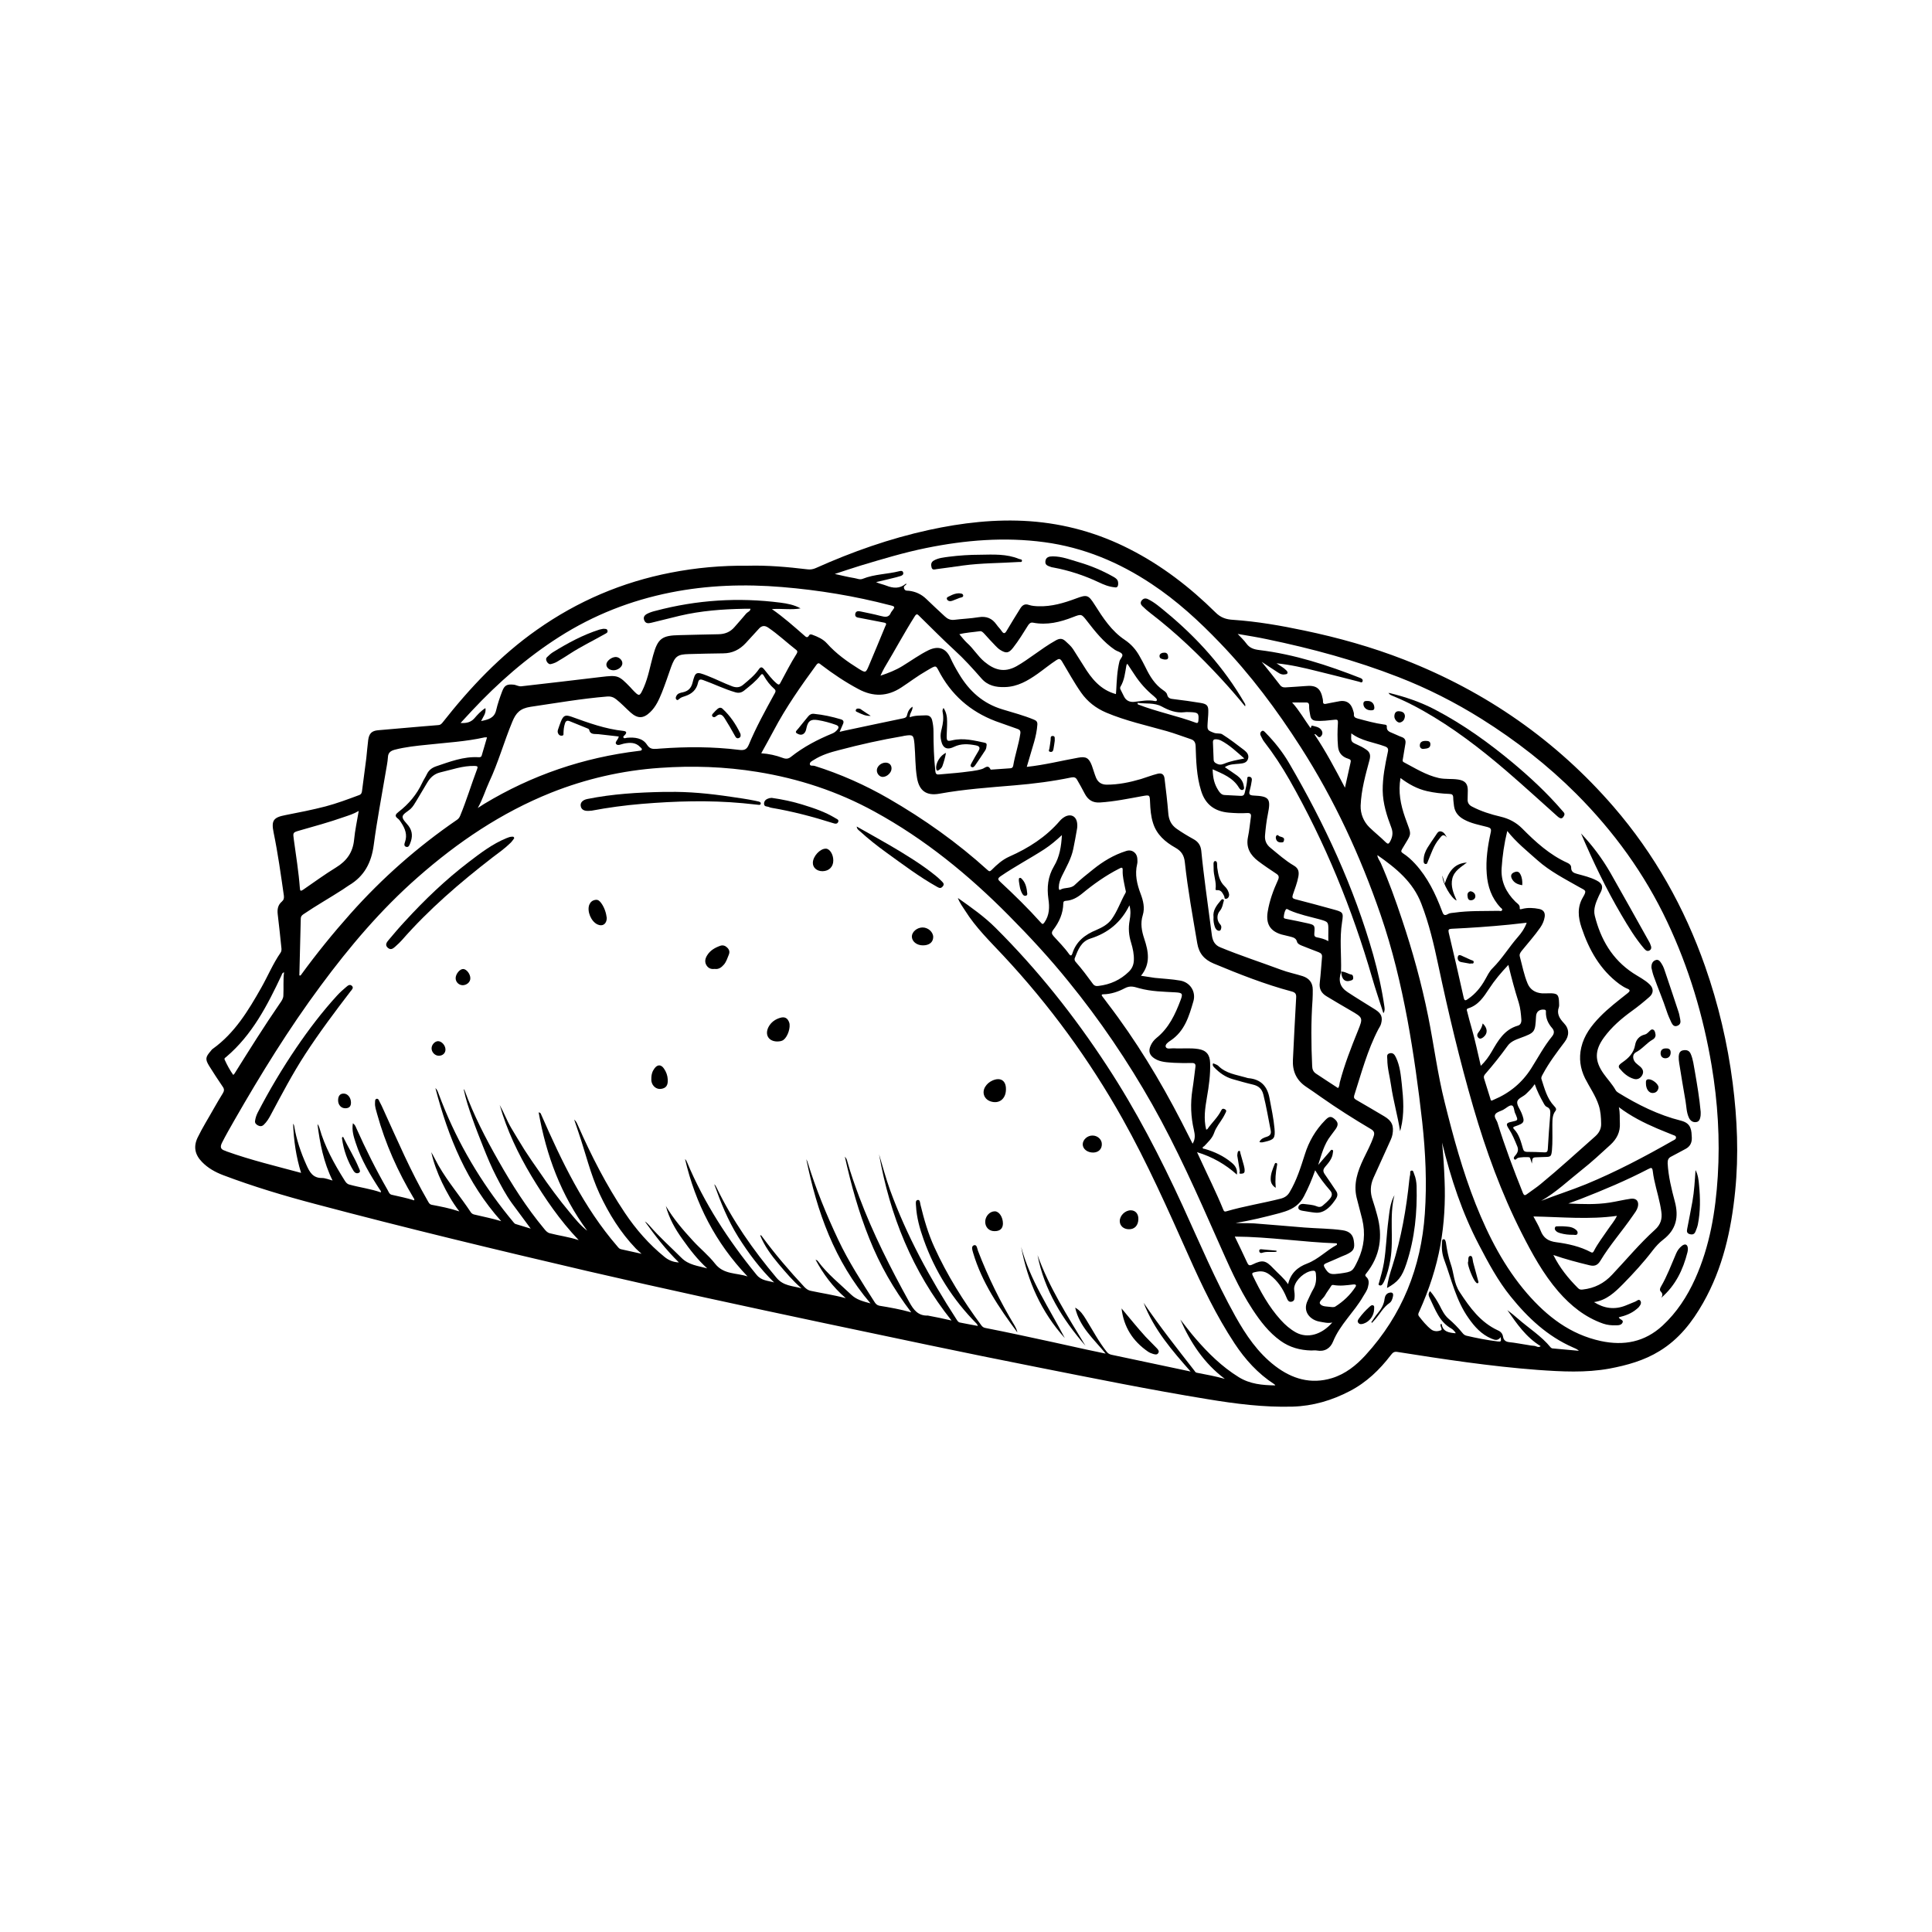 <svg xmlns="http://www.w3.org/2000/svg" xmlns:xlink="http://www.w3.org/1999/xlink" width="100" zoomAndPan="magnify" viewBox="0 0 75 75" height="100" preserveAspectRatio="xMidYMid meet" version="1.0"><defs><clipPath id="98a815d0ea"><path d="M 7.5 20.137 L 67.5 20.137 L 67.5 54.637 L 7.5 54.637 Z M 7.5 20.137 " clip-rule="nonzero"/></clipPath></defs><g clip-path="url(#98a815d0ea)"><path fill="#000000" d="M 29.051 21.961 C 29.789 21.941 30.57 22.008 31.348 22.102 C 31.461 22.117 31.566 22.098 31.672 22.051 C 33.086 21.418 34.539 20.906 36.055 20.574 C 37.348 20.293 38.652 20.141 39.98 20.234 C 41.344 20.332 42.637 20.695 43.852 21.316 C 45.102 21.953 46.195 22.797 47.184 23.773 C 47.395 23.984 47.605 24.047 47.875 24.062 C 48.801 24.125 49.719 24.285 50.629 24.477 C 51.953 24.754 53.25 25.117 54.512 25.609 C 57.691 26.852 60.414 28.746 62.641 31.32 C 64.227 33.156 65.391 35.234 66.191 37.512 C 66.707 38.984 67.062 40.492 67.262 42.039 C 67.441 43.438 67.5 44.836 67.359 46.238 C 67.207 47.758 66.879 49.23 66.117 50.574 C 65.695 51.32 65.176 51.988 64.426 52.445 C 63.828 52.816 63.16 53 62.477 53.129 C 61.551 53.297 60.621 53.246 59.695 53.18 C 57.863 53.043 56.047 52.766 54.234 52.48 C 54.105 52.461 54.055 52.527 53.992 52.605 C 53.555 53.176 53.047 53.664 52.402 54 C 51.707 54.363 50.969 54.582 50.18 54.605 C 49.066 54.637 47.969 54.496 46.879 54.316 C 44.652 53.953 42.441 53.504 40.227 53.066 C 37.453 52.52 34.691 51.93 31.926 51.348 C 28.883 50.703 25.84 50.047 22.809 49.344 C 19.277 48.52 15.754 47.672 12.25 46.742 C 11.035 46.422 9.832 46.062 8.656 45.617 C 8.352 45.5 8.07 45.344 7.84 45.105 C 7.57 44.828 7.5 44.52 7.672 44.16 C 7.863 43.766 8.098 43.395 8.312 43.012 C 8.422 42.816 8.535 42.629 8.652 42.438 C 8.707 42.348 8.711 42.273 8.645 42.184 C 8.465 41.918 8.285 41.648 8.117 41.375 C 7.961 41.117 7.977 41.035 8.18 40.801 C 8.203 40.77 8.23 40.734 8.266 40.711 C 9.113 40.102 9.637 39.234 10.137 38.352 C 10.395 37.898 10.594 37.414 10.891 36.984 C 10.926 36.934 10.93 36.875 10.926 36.816 C 10.879 36.375 10.836 35.934 10.781 35.492 C 10.758 35.297 10.789 35.129 10.941 35 C 11.016 34.934 11.031 34.867 11.02 34.77 C 10.902 33.949 10.789 33.129 10.621 32.316 C 10.527 31.852 10.613 31.73 11.086 31.641 C 11.605 31.539 12.125 31.438 12.637 31.305 C 13.078 31.188 13.508 31.027 13.938 30.867 C 14.027 30.836 14.047 30.773 14.055 30.695 C 14.109 30.277 14.164 29.859 14.219 29.441 C 14.246 29.207 14.262 28.965 14.293 28.73 C 14.328 28.473 14.43 28.371 14.676 28.348 C 15.234 28.297 15.789 28.25 16.348 28.203 C 16.57 28.184 16.793 28.164 17.016 28.148 C 17.086 28.145 17.125 28.113 17.172 28.059 C 18.242 26.699 19.422 25.445 20.848 24.445 C 22.422 23.336 24.148 22.598 26.043 22.23 C 27.023 22.039 28.008 21.949 29.051 21.961 Z M 52.066 37.715 C 51.945 38.07 52.012 38.316 52.316 38.516 C 52.668 38.75 53.031 38.965 53.387 39.191 C 53.621 39.34 53.684 39.484 53.613 39.742 C 53.594 39.82 53.543 39.887 53.504 39.961 C 53.082 40.773 52.848 41.66 52.57 42.527 C 52.547 42.609 52.57 42.652 52.645 42.695 C 53.012 42.906 53.375 43.121 53.738 43.336 C 54.035 43.512 54.117 43.703 54.055 44.043 C 54.031 44.172 53.969 44.285 53.918 44.402 C 53.719 44.848 53.516 45.289 53.316 45.73 C 53.191 46.012 53.184 46.293 53.285 46.582 C 53.352 46.777 53.406 46.973 53.461 47.172 C 53.688 47.996 53.582 48.758 53.035 49.438 C 52.992 49.488 52.984 49.52 53.035 49.566 C 53.16 49.676 53.141 49.82 53.105 49.957 C 53.074 50.098 52.984 50.211 52.914 50.332 C 52.566 50.938 52.02 51.414 51.75 52.078 C 51.645 52.34 51.426 52.484 51.113 52.426 C 51.047 52.414 50.973 52.426 50.902 52.426 C 50.469 52.414 50.07 52.309 49.711 52.051 C 49.258 51.727 48.93 51.297 48.629 50.84 C 48.074 49.996 47.68 49.066 47.27 48.148 C 46.48 46.363 45.691 44.578 44.73 42.875 C 43.777 41.191 42.695 39.594 41.473 38.094 C 40.75 37.199 39.969 36.355 39.16 35.539 C 37.602 33.965 35.902 32.574 33.945 31.504 C 32.523 30.723 31 30.223 29.398 29.965 C 28.148 29.762 26.887 29.719 25.617 29.809 C 24.152 29.91 22.746 30.234 21.391 30.773 C 19.461 31.547 17.773 32.688 16.223 34.051 C 14.789 35.309 13.57 36.75 12.441 38.277 C 11.207 39.941 10.125 41.699 9.094 43.496 C 8.93 43.785 8.762 44.074 8.613 44.371 C 8.535 44.535 8.57 44.621 8.738 44.672 C 8.758 44.676 8.777 44.691 8.801 44.699 C 9.738 45.035 10.707 45.266 11.688 45.531 C 11.492 44.898 11.402 44.266 11.379 43.621 C 11.398 43.645 11.41 43.672 11.418 43.699 C 11.504 44.23 11.676 44.738 11.898 45.23 C 12.02 45.5 12.145 45.734 12.5 45.73 C 12.629 45.73 12.762 45.789 12.91 45.828 C 12.562 45.121 12.418 44.387 12.324 43.637 C 12.363 43.684 12.383 43.73 12.398 43.777 C 12.605 44.512 12.969 45.172 13.371 45.812 C 13.418 45.887 13.461 45.957 13.559 45.984 C 13.965 46.098 14.387 46.148 14.785 46.289 C 14.797 46.227 14.758 46.203 14.738 46.172 C 14.367 45.602 14.02 45.02 13.809 44.367 C 13.73 44.129 13.652 43.887 13.699 43.605 C 13.777 43.66 13.805 43.727 13.828 43.785 C 14.195 44.609 14.598 45.414 15.047 46.195 C 15.086 46.266 15.113 46.355 15.199 46.379 C 15.492 46.449 15.793 46.504 16.078 46.598 C 16.098 46.547 16.07 46.527 16.055 46.504 C 15.441 45.48 14.961 44.402 14.641 43.25 C 14.602 43.105 14.547 42.961 14.559 42.809 C 14.562 42.754 14.551 42.672 14.617 42.656 C 14.688 42.641 14.711 42.715 14.734 42.766 C 14.789 42.867 14.84 42.973 14.887 43.082 C 15.43 44.273 15.945 45.477 16.602 46.613 C 16.641 46.68 16.668 46.75 16.758 46.77 C 17.102 46.836 17.445 46.898 17.832 47.027 C 17.543 46.652 17.344 46.285 17.16 45.906 C 16.98 45.527 16.832 45.137 16.742 44.727 C 16.844 44.898 16.926 45.078 17.023 45.246 C 17.391 45.887 17.875 46.449 18.281 47.066 C 18.324 47.125 18.383 47.145 18.445 47.156 C 18.777 47.238 19.109 47.297 19.457 47.406 C 18.121 45.914 17.402 44.152 16.902 42.238 C 16.977 42.312 16.992 42.367 17.012 42.422 C 17.102 42.652 17.184 42.879 17.281 43.105 C 17.945 44.695 18.844 46.141 19.945 47.461 C 19.965 47.484 19.988 47.508 20.016 47.516 C 20.203 47.574 20.391 47.629 20.602 47.695 C 20.348 47.352 20.109 47.031 19.871 46.707 C 19.633 46.379 19.449 46.023 19.262 45.664 C 19.074 45.301 18.918 44.922 18.766 44.543 C 18.617 44.168 18.469 43.793 18.336 43.414 C 18.203 43.043 18.078 42.668 18 42.281 C 18.023 42.297 18.035 42.316 18.039 42.336 C 18.387 43.289 18.852 44.188 19.352 45.066 C 19.871 45.984 20.438 46.875 21.113 47.688 C 21.176 47.766 21.238 47.848 21.344 47.875 C 21.703 47.969 22.07 48.012 22.465 48.141 C 21.727 47.367 21.156 46.523 20.629 45.652 C 20.109 44.781 19.676 43.871 19.398 42.895 C 19.562 43.184 19.676 43.5 19.844 43.785 C 20.016 44.07 20.184 44.359 20.363 44.641 C 20.543 44.922 20.734 45.195 20.926 45.469 C 21.113 45.746 21.305 46.02 21.504 46.285 C 21.703 46.555 21.91 46.816 22.125 47.074 C 22.332 47.324 22.535 47.578 22.797 47.777 C 21.781 46.402 21.207 44.859 20.91 43.18 C 20.992 43.199 20.996 43.234 21.008 43.266 C 21.805 45.082 22.652 46.863 23.965 48.383 C 24.008 48.434 24.043 48.484 24.113 48.496 C 24.371 48.555 24.625 48.609 24.906 48.672 C 24.82 48.594 24.746 48.535 24.684 48.469 C 24.086 47.844 23.637 47.121 23.273 46.34 C 22.918 45.574 22.73 44.75 22.457 43.957 C 22.406 43.805 22.355 43.652 22.289 43.461 C 22.383 43.543 22.402 43.617 22.434 43.684 C 22.953 44.863 23.535 46.004 24.254 47.078 C 24.688 47.727 25.195 48.305 25.801 48.797 C 25.957 48.922 26.129 48.996 26.355 49.008 C 25.848 48.512 25.434 47.973 25.035 47.418 C 25.105 47.457 25.156 47.516 25.207 47.57 C 25.594 48.02 26.039 48.414 26.457 48.832 C 26.734 49.109 27.102 49.141 27.453 49.238 C 27.082 48.902 26.781 48.512 26.496 48.109 C 26.211 47.715 25.973 47.293 25.848 46.816 C 26.141 47.312 26.512 47.746 26.902 48.168 C 27.18 48.473 27.508 48.734 27.758 49.055 C 28.094 49.484 28.586 49.406 29.02 49.551 C 27.777 48.25 26.996 46.723 26.594 44.996 C 26.629 45.027 26.652 45.066 26.668 45.109 C 27.336 46.707 28.273 48.145 29.367 49.484 C 29.559 49.723 29.812 49.711 30.051 49.785 C 29.504 49.25 29.055 48.648 28.652 48.008 C 28.254 47.367 27.977 46.676 27.727 45.973 C 27.766 46.004 27.789 46.047 27.809 46.086 C 28.426 47.367 29.23 48.516 30.145 49.605 C 30.414 49.926 30.77 49.914 31.113 50.012 C 30.777 49.723 30.496 49.387 30.215 49.055 C 29.934 48.719 29.676 48.367 29.508 47.953 C 29.559 47.949 29.566 47.98 29.582 48 C 30.09 48.691 30.648 49.34 31.23 49.965 C 31.301 50.035 31.375 50.09 31.469 50.109 C 31.906 50.203 32.352 50.266 32.832 50.395 C 32.32 49.953 31.957 49.453 31.66 48.902 C 31.699 48.914 31.73 48.93 31.75 48.957 C 32.117 49.457 32.605 49.84 33.051 50.266 C 33.25 50.453 33.492 50.516 33.793 50.598 C 32.387 48.949 31.715 47.031 31.301 45.004 C 31.32 45.035 31.336 45.07 31.348 45.105 C 31.668 46.145 32.078 47.148 32.543 48.133 C 32.941 48.977 33.449 49.758 33.949 50.543 C 33.992 50.613 34.043 50.668 34.137 50.688 C 34.539 50.754 34.941 50.824 35.375 50.945 C 34.688 50.043 34.152 49.098 33.746 48.078 C 33.336 47.059 33.043 46.008 32.797 44.902 C 32.871 44.98 32.883 45.047 32.898 45.105 C 33.027 45.566 33.188 46.016 33.355 46.465 C 33.887 47.883 34.57 49.227 35.301 50.551 C 35.465 50.848 35.641 51.086 36.02 51.07 C 36.027 51.07 36.031 51.074 36.039 51.074 C 36.336 51.129 36.633 51.191 36.938 51.262 C 35.418 49.355 34.543 47.18 34.125 44.809 C 34.262 45.27 34.387 45.738 34.551 46.195 C 35.199 47.973 36.098 49.621 37.125 51.207 C 37.16 51.262 37.195 51.328 37.262 51.34 C 37.488 51.387 37.715 51.426 37.961 51.473 C 37.938 51.426 37.93 51.402 37.914 51.387 C 36.984 50.449 36.297 49.359 35.855 48.117 C 35.703 47.691 35.582 47.258 35.559 46.805 C 35.555 46.723 35.527 46.594 35.629 46.582 C 35.719 46.57 35.715 46.699 35.734 46.773 C 35.871 47.336 36.031 47.891 36.273 48.418 C 36.766 49.5 37.391 50.5 38.098 51.453 C 38.145 51.516 38.195 51.543 38.27 51.555 C 38.703 51.641 39.133 51.727 39.562 51.82 C 40.43 52.004 41.297 52.195 42.164 52.387 C 42.402 52.438 42.641 52.488 42.922 52.547 C 42.457 51.977 41.906 51.512 41.738 50.762 C 41.949 50.879 42.051 51.047 42.156 51.215 C 42.418 51.637 42.648 52.078 42.957 52.469 C 43.008 52.535 43.062 52.57 43.141 52.59 C 43.766 52.723 44.395 52.855 45.02 52.988 C 45.418 53.074 45.82 53.156 46.219 53.242 C 45.508 52.434 44.805 51.633 44.395 50.574 C 45.027 51.504 45.695 52.348 46.359 53.199 C 46.387 53.234 46.406 53.281 46.457 53.289 C 46.82 53.359 47.188 53.426 47.547 53.527 C 46.742 52.926 46.215 52.121 45.82 51.223 C 46.016 51.469 46.203 51.723 46.41 51.961 C 46.902 52.531 47.434 53.055 48.082 53.457 C 48.527 53.734 49.008 53.773 49.508 53.781 C 49.496 53.754 49.477 53.742 49.461 53.73 C 48.828 53.32 48.336 52.773 47.926 52.152 C 47.215 51.074 46.66 49.914 46.137 48.738 C 45.336 46.945 44.539 45.148 43.578 43.434 C 42.289 41.137 40.746 39.023 38.945 37.094 C 38.426 36.539 37.875 36.004 37.469 35.355 C 37.375 35.207 37.262 35.066 37.184 34.859 C 37.715 35.234 38.215 35.586 38.645 36.016 C 40.281 37.645 41.707 39.441 42.969 41.371 C 44.105 43.102 45.051 44.938 45.914 46.816 C 46.574 48.258 47.188 49.719 47.961 51.105 C 48.367 51.828 48.828 52.512 49.5 53.027 C 50.16 53.531 50.887 53.746 51.703 53.5 C 52.227 53.34 52.648 53.004 53.012 52.605 C 54.434 51.047 55.168 49.203 55.312 47.113 C 55.395 45.926 55.34 44.742 55.211 43.559 C 55.062 42.227 54.879 40.902 54.637 39.586 C 54.379 38.207 54.055 36.848 53.598 35.52 C 52.809 33.227 51.801 31.043 50.488 28.996 C 49.566 27.559 48.551 26.195 47.363 24.961 C 46.551 24.113 45.688 23.32 44.703 22.668 C 43.434 21.824 42.059 21.25 40.539 21.047 C 39 20.84 37.473 20.965 35.957 21.273 C 35.09 21.449 34.238 21.707 33.391 21.961 C 33.066 22.059 32.746 22.172 32.406 22.281 C 32.676 22.34 32.918 22.402 33.164 22.441 C 33.27 22.457 33.379 22.516 33.492 22.469 C 33.949 22.285 34.445 22.293 34.918 22.172 C 34.973 22.156 35.047 22.152 35.062 22.23 C 35.082 22.309 35.016 22.344 34.953 22.363 C 34.852 22.395 34.75 22.422 34.648 22.445 C 34.434 22.5 34.223 22.547 34.008 22.598 C 34.141 22.66 34.277 22.684 34.406 22.734 C 34.672 22.84 34.926 22.859 35.16 22.664 C 35.168 22.66 35.184 22.664 35.191 22.664 C 35.176 22.73 35.055 22.734 35.098 22.848 C 35.137 22.949 35.215 22.926 35.285 22.934 C 35.543 22.965 35.766 23.066 35.957 23.25 C 36.191 23.48 36.434 23.699 36.676 23.926 C 36.777 24.023 36.891 24.078 37.039 24.062 C 37.352 24.023 37.672 24.012 37.984 23.961 C 38.289 23.91 38.512 24 38.684 24.246 C 38.746 24.336 38.824 24.406 38.883 24.496 C 38.969 24.625 39.02 24.59 39.086 24.473 C 39.254 24.184 39.434 23.902 39.609 23.617 C 39.688 23.492 39.785 23.426 39.945 23.484 C 40.062 23.523 40.188 23.531 40.312 23.535 C 40.824 23.551 41.297 23.41 41.77 23.234 C 42.199 23.074 42.25 23.09 42.496 23.477 C 42.82 23.988 43.148 24.496 43.664 24.84 C 43.914 25.008 44.098 25.219 44.238 25.473 C 44.316 25.613 44.398 25.758 44.469 25.906 C 44.637 26.254 44.832 26.574 45.16 26.797 C 45.223 26.84 45.293 26.891 45.309 26.969 C 45.344 27.113 45.445 27.129 45.57 27.141 C 45.918 27.184 46.27 27.23 46.617 27.289 C 46.863 27.332 46.914 27.398 46.906 27.645 C 46.906 27.789 46.883 27.938 46.879 28.082 C 46.863 28.344 46.875 28.352 47.129 28.449 C 47.234 28.488 47.371 28.457 47.445 28.504 C 47.742 28.691 48.02 28.906 48.301 29.121 C 48.41 29.207 48.5 29.316 48.445 29.469 C 48.391 29.621 48.25 29.633 48.113 29.648 C 47.926 29.668 47.727 29.656 47.547 29.781 C 47.715 29.895 47.875 30 48.031 30.113 C 48.156 30.207 48.25 30.328 48.277 30.484 C 48.285 30.543 48.324 30.625 48.25 30.66 C 48.176 30.691 48.125 30.625 48.094 30.574 C 47.859 30.184 47.461 30.039 47.074 29.863 C 47.086 30.23 47.145 30.445 47.297 30.684 C 47.355 30.777 47.422 30.859 47.543 30.863 C 47.75 30.875 47.953 30.883 48.16 30.895 C 48.266 30.902 48.305 30.855 48.324 30.762 C 48.359 30.602 48.402 30.445 48.414 30.281 C 48.422 30.227 48.398 30.148 48.488 30.152 C 48.578 30.156 48.609 30.223 48.594 30.301 C 48.574 30.43 48.551 30.555 48.516 30.68 C 48.477 30.82 48.488 30.875 48.668 30.883 C 49.273 30.91 49.34 31.004 49.219 31.602 C 49.164 31.871 49.133 32.145 49.109 32.418 C 49.09 32.621 49.156 32.781 49.316 32.91 C 49.613 33.152 49.898 33.41 50.227 33.602 C 50.414 33.711 50.434 33.848 50.402 34.031 C 50.359 34.273 50.266 34.5 50.188 34.734 C 50.156 34.836 50.168 34.875 50.277 34.906 C 50.766 35.031 51.254 35.164 51.738 35.297 C 52.137 35.406 52.16 35.41 52.098 35.801 C 51.996 36.441 52.078 37.078 52.059 37.719 Z M 62.84 51.137 C 62.875 51.234 63.027 51.23 62.992 51.332 C 62.949 51.445 62.828 51.449 62.719 51.449 C 62.555 51.453 62.395 51.438 62.234 51.383 C 61.531 51.137 60.977 50.688 60.496 50.137 C 59.906 49.453 59.477 48.668 59.07 47.867 C 58.281 46.309 57.688 44.676 57.199 43 C 56.668 41.176 56.23 39.332 55.836 37.477 C 55.664 36.664 55.477 35.859 55.176 35.082 C 54.852 34.234 54.195 33.703 53.469 33.195 C 53.48 33.328 53.559 33.406 53.602 33.504 C 53.914 34.215 54.176 34.945 54.422 35.684 C 54.836 36.918 55.184 38.176 55.441 39.453 C 55.664 40.562 55.805 41.688 56.082 42.789 C 56.414 44.129 56.777 45.457 57.285 46.742 C 57.785 47.996 58.395 49.184 59.281 50.211 C 60.055 51.102 60.953 51.801 62.145 52.059 C 63.043 52.25 63.844 52.098 64.535 51.465 C 65.094 50.949 65.496 50.328 65.805 49.645 C 66.375 48.379 66.598 47.031 66.684 45.66 C 66.773 44.223 66.684 42.785 66.445 41.363 C 66.121 39.43 65.562 37.566 64.723 35.789 C 63.844 33.922 62.648 32.277 61.191 30.816 C 60.082 29.707 58.848 28.746 57.516 27.91 C 56.488 27.266 55.41 26.719 54.281 26.281 C 52.629 25.637 50.926 25.176 49.191 24.816 C 48.812 24.734 48.43 24.676 48.047 24.609 C 48.164 24.738 48.289 24.848 48.383 24.98 C 48.508 25.152 48.664 25.207 48.879 25.234 C 50.242 25.398 51.535 25.82 52.809 26.32 C 52.875 26.344 52.914 26.387 52.895 26.449 C 52.867 26.523 52.809 26.477 52.762 26.465 C 52.211 26.324 51.66 26.18 51.105 26.047 C 50.605 25.922 50.105 25.805 49.555 25.75 C 49.703 25.852 49.832 25.918 49.934 26.023 C 49.961 26.055 49.996 26.086 49.977 26.133 C 49.961 26.18 49.914 26.172 49.875 26.18 C 49.773 26.199 49.688 26.16 49.609 26.105 C 49.41 25.973 49.207 25.844 48.977 25.691 C 49.227 26.004 49.457 26.285 49.676 26.574 C 49.738 26.664 49.809 26.691 49.91 26.684 C 50.164 26.664 50.418 26.656 50.668 26.633 C 51.094 26.59 51.266 26.711 51.348 27.129 C 51.352 27.16 51.359 27.188 51.359 27.219 C 51.352 27.309 51.391 27.344 51.484 27.32 C 51.641 27.285 51.797 27.262 51.953 27.23 C 52.285 27.156 52.461 27.316 52.535 27.602 C 52.547 27.641 52.562 27.684 52.559 27.723 C 52.547 27.836 52.609 27.867 52.711 27.895 C 53.043 27.984 53.379 28.078 53.723 28.125 C 53.773 28.133 53.84 28.129 53.836 28.203 C 53.82 28.367 53.934 28.41 54.051 28.457 C 54.172 28.504 54.285 28.566 54.406 28.609 C 54.535 28.652 54.578 28.734 54.559 28.863 C 54.523 29.059 54.496 29.258 54.461 29.453 C 54.453 29.504 54.43 29.555 54.496 29.59 C 54.934 29.82 55.355 30.09 55.855 30.203 C 56.105 30.258 56.359 30.223 56.609 30.262 C 56.875 30.305 56.98 30.422 56.98 30.684 C 56.977 30.797 56.977 30.906 56.973 31.02 C 56.965 31.156 57.02 31.25 57.145 31.312 C 57.496 31.496 57.871 31.613 58.254 31.703 C 58.582 31.781 58.855 31.926 59.09 32.16 C 59.613 32.688 60.156 33.184 60.848 33.496 C 60.926 33.531 60.992 33.586 60.992 33.676 C 60.988 33.844 61.094 33.891 61.23 33.926 C 61.484 33.996 61.742 34.055 61.98 34.18 C 62.207 34.297 62.246 34.426 62.133 34.648 C 62.109 34.695 62.082 34.742 62.062 34.789 C 61.953 35.031 61.844 35.289 61.91 35.551 C 62.137 36.461 62.582 37.238 63.391 37.773 C 63.609 37.918 63.852 38.031 64.043 38.219 C 64.199 38.371 64.195 38.559 64.027 38.703 C 63.812 38.891 63.59 39.074 63.355 39.242 C 62.945 39.539 62.562 39.867 62.262 40.281 C 61.902 40.777 61.898 41.184 62.254 41.684 C 62.406 41.898 62.59 42.09 62.719 42.32 C 62.738 42.359 62.781 42.391 62.82 42.418 C 63.582 42.887 64.379 43.285 65.254 43.504 C 65.418 43.547 65.555 43.621 65.617 43.777 C 65.668 43.898 65.668 44.031 65.676 44.16 C 65.684 44.359 65.609 44.512 65.426 44.605 C 65.246 44.699 65.066 44.801 64.883 44.895 C 64.766 44.949 64.734 45.031 64.738 45.16 C 64.766 45.668 64.887 46.156 65.016 46.641 C 65.176 47.238 65.074 47.734 64.562 48.125 C 64.41 48.242 64.277 48.387 64.16 48.539 C 63.805 49.004 63.414 49.43 63.008 49.844 C 62.691 50.164 62.363 50.48 61.879 50.547 C 62.273 50.797 62.68 50.852 63.109 50.68 C 63.234 50.633 63.359 50.574 63.484 50.527 C 63.543 50.504 63.613 50.418 63.672 50.488 C 63.734 50.566 63.688 50.656 63.629 50.727 C 63.602 50.766 63.562 50.793 63.527 50.824 C 63.332 50.988 63.094 51.078 62.84 51.137 Z M 51.172 45.223 C 51.324 45.047 51.473 44.871 51.625 44.699 C 51.652 44.668 51.672 44.617 51.723 44.641 C 51.77 44.66 51.746 44.711 51.742 44.75 C 51.723 44.973 51.578 45.137 51.445 45.293 C 51.352 45.402 51.355 45.477 51.426 45.582 C 51.578 45.797 51.723 46.02 51.871 46.238 C 51.941 46.344 51.926 46.441 51.855 46.547 C 51.77 46.672 51.68 46.797 51.562 46.895 C 51.414 47.023 51.246 47.098 51.047 47.074 C 50.887 47.059 50.73 47.027 50.574 47.004 C 50.492 46.992 50.387 46.961 50.402 46.867 C 50.414 46.773 50.508 46.723 50.617 46.738 C 50.781 46.762 50.945 46.762 51.102 46.824 C 51.188 46.863 51.273 46.867 51.348 46.801 C 51.449 46.719 51.543 46.633 51.629 46.531 C 51.723 46.418 51.727 46.316 51.629 46.207 C 51.418 45.965 51.223 45.711 51.055 45.43 C 50.93 45.785 50.789 46.117 50.621 46.438 C 50.461 46.75 50.207 46.922 49.891 47.027 C 49.816 47.051 49.746 47.074 49.672 47.094 C 49.109 47.242 48.547 47.383 47.969 47.473 C 48.211 47.492 48.449 47.477 48.688 47.492 C 49.34 47.539 49.988 47.602 50.641 47.652 C 51.133 47.691 51.629 47.688 52.121 47.758 C 52.387 47.797 52.523 47.93 52.555 48.168 C 52.602 48.477 52.551 48.566 52.262 48.703 C 52.203 48.73 52.141 48.754 52.082 48.777 C 51.879 48.867 51.676 48.957 51.469 49.043 C 51.383 49.082 51.375 49.125 51.422 49.207 C 51.562 49.441 51.641 49.484 51.91 49.449 C 51.945 49.445 51.98 49.441 52.016 49.438 C 52.512 49.367 52.504 49.363 52.719 48.914 C 52.957 48.402 53.012 47.875 52.879 47.324 C 52.809 47.047 52.734 46.773 52.664 46.492 C 52.535 45.953 52.703 45.469 52.93 44.988 C 53.066 44.703 53.219 44.426 53.32 44.125 C 53.363 44.008 53.363 43.918 53.227 43.836 C 52.559 43.441 51.906 43.027 51.273 42.582 C 51.082 42.445 50.887 42.312 50.691 42.18 C 50.324 41.93 50.168 41.578 50.191 41.141 C 50.23 40.344 50.27 39.543 50.316 38.742 C 50.328 38.594 50.293 38.527 50.141 38.488 C 49.102 38.211 48.102 37.816 47.109 37.402 C 46.75 37.25 46.543 37.012 46.477 36.617 C 46.301 35.574 46.109 34.531 45.996 33.48 C 45.969 33.207 45.863 33.039 45.625 32.906 C 45.238 32.688 44.902 32.402 44.762 31.953 C 44.676 31.688 44.656 31.414 44.645 31.141 C 44.633 30.852 44.633 30.855 44.34 30.906 C 43.797 31.004 43.258 31.117 42.703 31.152 C 42.414 31.172 42.234 31.047 42.109 30.809 C 42.016 30.625 41.914 30.449 41.812 30.27 C 41.762 30.18 41.695 30.16 41.59 30.18 C 40.859 30.332 40.121 30.426 39.375 30.488 C 38.402 30.57 37.426 30.637 36.465 30.812 C 35.961 30.902 35.68 30.695 35.598 30.195 C 35.523 29.762 35.539 29.32 35.5 28.883 C 35.465 28.531 35.449 28.508 35.094 28.566 C 35.074 28.57 35.059 28.574 35.043 28.578 C 34.211 28.719 33.391 28.902 32.578 29.117 C 32.238 29.203 31.898 29.305 31.598 29.496 C 31.531 29.539 31.43 29.582 31.438 29.664 C 31.445 29.75 31.555 29.711 31.617 29.73 C 32.625 30.047 33.582 30.473 34.496 31 C 35.875 31.797 37.164 32.711 38.344 33.781 C 38.406 33.84 38.434 33.828 38.496 33.77 C 38.699 33.566 38.91 33.375 39.18 33.254 C 39.93 32.922 40.605 32.492 41.145 31.863 C 41.199 31.801 41.262 31.75 41.336 31.707 C 41.566 31.582 41.773 31.68 41.812 31.938 C 41.824 32.012 41.824 32.09 41.812 32.164 C 41.766 32.43 41.719 32.695 41.664 32.957 C 41.586 33.336 41.391 33.664 41.223 34.008 C 41.156 34.145 41.105 34.285 41.102 34.441 C 41.102 34.488 41.105 34.57 41.16 34.539 C 41.332 34.434 41.559 34.512 41.723 34.352 C 41.945 34.137 42.191 33.945 42.434 33.75 C 42.82 33.438 43.242 33.184 43.719 33.035 C 43.945 32.961 44.141 33.105 44.152 33.348 C 44.156 33.41 44.16 33.477 44.145 33.539 C 44.047 33.945 44.137 34.324 44.281 34.703 C 44.379 34.965 44.449 35.242 44.363 35.523 C 44.262 35.844 44.32 36.141 44.422 36.449 C 44.582 36.93 44.676 37.414 44.293 37.879 C 44.488 37.906 44.66 37.938 44.832 37.961 C 45.16 37.996 45.492 38.008 45.816 38.066 C 46.203 38.133 46.434 38.496 46.328 38.867 C 46.16 39.445 45.992 40.027 45.441 40.395 C 45.355 40.449 45.219 40.547 45.254 40.641 C 45.293 40.742 45.453 40.691 45.562 40.695 C 45.879 40.715 46.199 40.672 46.516 40.723 C 46.828 40.77 46.969 40.945 46.977 41.262 C 46.992 41.715 46.93 42.16 46.852 42.602 C 46.781 43.016 46.719 43.43 46.824 43.852 C 46.848 43.844 46.867 43.84 46.875 43.828 C 47.043 43.582 47.273 43.379 47.406 43.109 C 47.438 43.039 47.484 43.027 47.547 43.059 C 47.609 43.086 47.613 43.133 47.582 43.188 C 47.547 43.25 47.523 43.316 47.484 43.375 C 47.367 43.574 47.203 43.762 47.133 43.977 C 47.055 44.199 46.895 44.332 46.754 44.488 C 46.734 44.512 46.684 44.516 46.688 44.559 C 46.695 44.605 46.742 44.59 46.773 44.602 C 47.148 44.711 47.5 44.875 47.801 45.125 C 47.941 45.238 48.047 45.375 48.016 45.598 C 47.57 45.199 47.07 44.91 46.469 44.727 C 46.52 44.836 46.555 44.91 46.59 44.988 C 46.891 45.648 47.219 46.297 47.492 46.969 C 47.516 47.031 47.547 47.043 47.609 47.023 C 48.301 46.82 49.008 46.711 49.703 46.535 C 49.863 46.496 49.98 46.422 50.062 46.281 C 50.336 45.824 50.492 45.32 50.652 44.82 C 50.809 44.312 51.07 43.867 51.441 43.488 C 51.59 43.332 51.668 43.324 51.801 43.434 C 51.949 43.559 51.965 43.664 51.852 43.828 C 51.789 43.914 51.727 44 51.664 44.082 C 51.398 44.418 51.301 44.824 51.172 45.223 Z M 39.859 29.77 C 40.555 29.695 41.199 29.531 41.852 29.414 C 42.164 29.355 42.273 29.426 42.387 29.723 C 42.445 29.879 42.484 30.035 42.547 30.188 C 42.621 30.363 42.75 30.457 42.957 30.461 C 43.414 30.461 43.855 30.371 44.293 30.242 C 44.504 30.176 44.715 30.094 44.93 30.039 C 45.094 29.996 45.188 30.059 45.207 30.219 C 45.262 30.668 45.316 31.113 45.352 31.562 C 45.371 31.82 45.461 32.02 45.676 32.172 C 45.887 32.32 46.109 32.453 46.336 32.578 C 46.512 32.676 46.609 32.812 46.633 33.023 C 46.68 33.516 46.742 34.008 46.805 34.5 C 46.883 35.109 46.965 35.719 47.047 36.324 C 47.078 36.527 47.16 36.688 47.367 36.773 C 48.141 37.094 48.941 37.352 49.727 37.645 C 50.004 37.75 50.293 37.805 50.574 37.895 C 50.82 37.977 50.961 38.148 50.961 38.418 C 50.961 38.547 50.961 38.676 50.953 38.805 C 50.891 39.664 50.898 40.523 50.938 41.383 C 50.941 41.508 50.98 41.609 51.09 41.68 C 51.375 41.867 51.656 42.055 51.941 42.238 C 52.004 42.168 51.992 42.086 52.012 42.012 C 52.191 41.328 52.449 40.668 52.715 40.012 C 52.918 39.508 52.914 39.508 52.43 39.227 C 52.117 39.047 51.809 38.863 51.504 38.68 C 51.297 38.559 51.199 38.387 51.234 38.137 C 51.273 37.812 51.289 37.488 51.32 37.16 C 51.332 37.059 51.293 37.004 51.191 36.965 C 50.965 36.883 50.746 36.789 50.52 36.703 C 50.445 36.672 50.367 36.629 50.352 36.562 C 50.309 36.398 50.18 36.387 50.059 36.352 C 49.957 36.324 49.852 36.305 49.75 36.277 C 49.301 36.145 49.137 35.859 49.211 35.398 C 49.281 34.965 49.43 34.559 49.609 34.168 C 49.668 34.039 49.641 33.977 49.535 33.91 C 49.301 33.754 49.066 33.598 48.84 33.426 C 48.539 33.195 48.363 32.906 48.445 32.5 C 48.5 32.242 48.52 31.98 48.559 31.719 C 48.578 31.598 48.539 31.555 48.41 31.562 C 48.176 31.578 47.941 31.566 47.703 31.547 C 47.152 31.5 46.785 31.227 46.625 30.691 C 46.449 30.129 46.434 29.543 46.414 28.957 C 46.406 28.82 46.359 28.738 46.23 28.695 C 45.922 28.594 45.613 28.473 45.297 28.383 C 44.508 28.16 43.703 27.984 42.945 27.664 C 42.543 27.492 42.219 27.242 41.969 26.887 C 41.695 26.496 41.469 26.078 41.227 25.676 C 41.156 25.562 41.105 25.562 41.004 25.629 C 40.754 25.793 40.523 25.984 40.281 26.156 C 39.898 26.426 39.5 26.66 39.012 26.672 C 38.66 26.684 38.344 26.617 38.102 26.34 C 37.766 25.957 37.426 25.578 37.047 25.234 C 36.582 24.809 36.145 24.359 35.695 23.922 C 35.641 23.875 35.594 23.785 35.512 23.922 C 35.098 24.574 34.734 25.258 34.336 25.918 C 34.281 26.012 34.238 26.109 34.18 26.23 C 34.496 26.125 34.77 26.016 35.027 25.859 C 35.367 25.652 35.691 25.414 36.051 25.238 C 36.434 25.059 36.723 25.16 36.898 25.547 C 36.996 25.762 37.109 25.965 37.23 26.164 C 37.625 26.828 38.16 27.312 38.918 27.539 C 39.328 27.664 39.746 27.773 40.141 27.938 C 40.238 27.977 40.277 28.027 40.27 28.133 C 40.254 28.359 40.207 28.582 40.145 28.801 C 40.051 29.121 39.957 29.438 39.859 29.77 Z M 24.02 28.59 C 23.75 28.559 23.488 28.527 23.227 28.5 C 23.086 28.484 22.914 28.535 22.867 28.32 C 22.863 28.301 22.824 28.285 22.797 28.273 C 22.566 28.18 22.34 28.086 22.113 27.996 C 22.02 27.961 21.961 27.98 21.93 28.09 C 21.891 28.207 21.879 28.328 21.875 28.449 C 21.871 28.488 21.891 28.539 21.836 28.555 C 21.781 28.566 21.727 28.559 21.691 28.512 C 21.648 28.457 21.637 28.395 21.66 28.328 C 21.699 28.219 21.734 28.105 21.777 28 C 21.875 27.773 21.945 27.742 22.176 27.82 C 22.836 28.059 23.5 28.301 24.207 28.375 C 24.328 28.391 24.332 28.445 24.266 28.523 C 24.238 28.559 24.172 28.586 24.207 28.637 C 24.234 28.68 24.293 28.645 24.336 28.641 C 24.637 28.613 24.945 28.648 25.113 28.906 C 25.227 29.082 25.34 29.078 25.496 29.07 C 25.543 29.066 25.59 29.062 25.637 29.059 C 26.652 28.984 27.672 28.984 28.684 29.109 C 28.875 29.133 28.984 29.113 29.07 28.906 C 29.348 28.238 29.699 27.602 30.047 26.965 C 30.086 26.895 30.148 26.82 30.062 26.746 C 29.891 26.598 29.758 26.422 29.648 26.227 C 29.609 26.16 29.574 26.145 29.52 26.219 C 29.344 26.449 29.113 26.625 28.891 26.805 C 28.789 26.887 28.684 26.914 28.547 26.875 C 28.117 26.75 27.719 26.551 27.301 26.402 C 27.184 26.359 27.125 26.371 27.098 26.5 C 27.039 26.77 26.867 26.934 26.605 27.02 C 26.523 27.047 26.434 27.07 26.367 27.133 C 26.336 27.156 26.305 27.199 26.262 27.16 C 26.219 27.121 26.23 27.074 26.25 27.031 C 26.297 26.914 26.41 26.895 26.508 26.875 C 26.715 26.828 26.828 26.719 26.883 26.508 C 26.992 26.07 27.023 26.062 27.461 26.234 C 27.785 26.359 28.102 26.523 28.43 26.645 C 28.594 26.703 28.727 26.688 28.855 26.578 C 29.07 26.398 29.293 26.219 29.453 25.988 C 29.531 25.871 29.586 25.891 29.664 25.984 C 29.816 26.172 29.957 26.367 30.141 26.523 C 30.215 26.586 30.25 26.598 30.297 26.504 C 30.5 26.129 30.691 25.746 30.922 25.383 C 30.957 25.328 30.969 25.273 30.91 25.23 C 30.543 24.945 30.207 24.625 29.82 24.363 C 29.688 24.273 29.57 24.285 29.465 24.402 C 29.293 24.586 29.125 24.773 28.953 24.961 C 28.715 25.219 28.43 25.363 28.07 25.363 C 27.629 25.367 27.188 25.379 26.746 25.391 C 26.301 25.402 26.207 25.473 26.051 25.895 C 25.934 26.227 25.824 26.559 25.695 26.883 C 25.582 27.16 25.461 27.438 25.238 27.648 C 24.973 27.902 24.754 27.902 24.48 27.66 C 24.293 27.492 24.121 27.305 23.922 27.148 C 23.816 27.062 23.703 27.027 23.566 27.039 C 22.57 27.121 21.586 27.293 20.598 27.438 C 20.195 27.5 20.031 27.668 19.887 28.02 C 19.566 28.793 19.344 29.602 18.988 30.359 C 18.84 30.68 18.742 31.023 18.547 31.367 C 18.652 31.301 18.719 31.254 18.789 31.211 C 20.645 30.09 22.652 29.406 24.809 29.148 C 24.848 29.141 24.898 29.148 24.914 29.102 C 24.93 29.059 24.883 29.031 24.855 29.004 C 24.676 28.812 24.453 28.82 24.219 28.867 C 24.117 28.887 23.984 28.965 23.918 28.883 C 23.855 28.805 24 28.719 24.02 28.59 Z M 59.469 45.172 C 59.438 45.086 59.422 45.004 59.387 44.938 C 59.363 44.898 58.961 44.922 58.91 44.957 C 58.871 44.98 58.832 45.043 58.793 45.008 C 58.734 44.957 58.785 44.898 58.824 44.855 C 58.918 44.75 58.957 44.641 58.902 44.504 C 58.805 44.27 58.711 44.035 58.574 43.824 C 58.449 43.633 58.465 43.59 58.699 43.543 C 58.934 43.492 58.934 43.492 58.84 43.262 C 58.836 43.258 58.836 43.25 58.832 43.246 C 58.766 43.137 58.789 42.938 58.688 42.914 C 58.598 42.891 58.469 43.02 58.355 43.082 C 58.254 43.137 58.113 43.164 58.051 43.25 C 57.977 43.355 58.098 43.473 58.133 43.586 C 58.418 44.508 58.758 45.41 59.117 46.305 C 59.168 46.43 59.211 46.406 59.293 46.344 C 59.465 46.215 59.648 46.098 59.812 45.961 C 60.535 45.367 61.223 44.734 61.922 44.117 C 62.078 43.98 62.164 43.816 62.156 43.613 C 62.152 43.375 62.137 43.137 62.062 42.906 C 61.938 42.527 61.707 42.207 61.531 41.859 C 61.344 41.477 61.289 41.082 61.383 40.668 C 61.492 40.191 61.773 39.82 62.102 39.48 C 62.434 39.137 62.812 38.852 63.184 38.555 C 63.301 38.461 63.281 38.422 63.152 38.371 C 63.051 38.328 62.957 38.266 62.867 38.203 C 62.113 37.645 61.684 36.871 61.395 36.008 C 61.262 35.613 61.223 35.219 61.445 34.84 C 61.621 34.547 61.539 34.574 61.312 34.441 C 60.75 34.121 60.172 33.828 59.688 33.398 C 59.285 33.039 58.863 32.703 58.512 32.258 C 58.391 32.754 58.324 33.223 58.293 33.699 C 58.258 34.219 58.465 34.641 58.828 35.004 C 58.898 35.074 59.008 35.121 58.996 35.254 C 58.988 35.32 59.051 35.293 59.086 35.285 C 59.309 35.227 59.531 35.242 59.75 35.285 C 59.914 35.32 59.988 35.422 59.965 35.59 C 59.941 35.742 59.883 35.879 59.793 36.008 C 59.574 36.324 59.312 36.613 59.07 36.914 C 59.02 36.98 58.973 37.047 59 37.137 C 59.094 37.484 59.16 37.844 59.301 38.18 C 59.402 38.422 59.605 38.543 59.867 38.562 C 59.953 38.566 60.043 38.562 60.133 38.559 C 60.461 38.555 60.516 38.605 60.523 38.938 C 60.523 38.988 60.531 39.047 60.516 39.094 C 60.422 39.352 60.539 39.535 60.711 39.719 C 60.922 39.938 60.926 40.203 60.742 40.445 C 60.438 40.848 60.133 41.25 59.895 41.695 C 59.863 41.758 59.816 41.82 59.84 41.891 C 59.961 42.262 60.055 42.648 60.336 42.941 C 60.395 43 60.434 43.062 60.383 43.125 C 60.258 43.285 60.266 43.477 60.262 43.66 C 60.258 43.992 60.277 44.328 60.246 44.66 C 60.219 44.898 60.203 44.91 59.965 44.914 C 59.891 44.918 59.812 44.918 59.738 44.922 C 59.484 44.926 59.484 44.926 59.469 45.172 Z M 29.965 23.645 C 30.43 23.969 30.816 24.316 31.211 24.66 C 31.285 24.727 31.34 24.785 31.41 24.664 C 31.438 24.613 31.488 24.625 31.535 24.641 C 31.746 24.719 31.953 24.809 32.105 24.98 C 32.461 25.379 32.891 25.684 33.34 25.965 C 33.602 26.125 33.609 26.125 33.73 25.84 C 33.945 25.336 34.152 24.828 34.363 24.32 C 34.387 24.266 34.445 24.195 34.332 24.172 C 34.016 24.109 33.699 24.051 33.383 23.988 C 33.297 23.973 33.188 23.969 33.199 23.844 C 33.215 23.715 33.316 23.715 33.414 23.738 C 33.668 23.793 33.922 23.84 34.168 23.906 C 34.344 23.949 34.504 23.996 34.59 23.773 C 34.598 23.754 34.617 23.738 34.629 23.719 C 34.754 23.559 34.75 23.543 34.555 23.496 C 33.18 23.137 31.777 22.906 30.359 22.789 C 28.906 22.668 27.465 22.715 26.035 23 C 24.484 23.309 23.043 23.875 21.711 24.723 C 20.449 25.527 19.336 26.504 18.316 27.594 C 18.176 27.742 18.035 27.898 17.879 28.066 C 18.102 28.078 18.266 28.047 18.41 27.891 C 18.535 27.746 18.664 27.602 18.844 27.488 C 18.879 27.695 18.754 27.824 18.676 27.992 C 18.953 27.934 19.191 27.879 19.262 27.566 C 19.32 27.316 19.406 27.07 19.496 26.832 C 19.586 26.598 19.684 26.555 19.934 26.578 C 20.039 26.586 20.133 26.656 20.242 26.641 C 21.27 26.523 22.297 26.406 23.324 26.281 C 23.984 26.203 24.016 26.211 24.473 26.684 C 24.496 26.711 24.52 26.738 24.543 26.762 C 24.824 27.055 24.824 27.055 24.992 26.684 C 25.168 26.281 25.238 25.855 25.355 25.438 C 25.535 24.789 25.695 24.668 26.371 24.656 C 26.879 24.645 27.383 24.629 27.891 24.621 C 28.141 24.617 28.348 24.535 28.512 24.344 C 28.664 24.168 28.824 23.992 28.973 23.812 C 29.027 23.754 29.129 23.73 29.133 23.633 C 29.043 23.633 28.961 23.629 28.879 23.633 C 28.043 23.648 27.211 23.711 26.395 23.902 C 26.023 23.992 25.652 24.082 25.281 24.176 C 25.168 24.203 25.066 24.211 25.012 24.086 C 24.961 23.965 25.012 23.887 25.121 23.828 C 25.227 23.773 25.34 23.738 25.453 23.711 C 27.047 23.289 28.66 23.184 30.297 23.395 C 30.566 23.43 30.832 23.48 31.078 23.617 C 30.723 23.684 30.363 23.617 29.965 23.645 Z M 29.551 29.242 C 29.852 29.262 30.125 29.324 30.387 29.422 C 30.512 29.469 30.605 29.461 30.707 29.379 C 31.195 28.992 31.742 28.707 32.312 28.473 C 32.391 28.441 32.453 28.391 32.508 28.324 C 32.574 28.242 32.566 28.184 32.457 28.141 C 32.227 28.059 31.988 27.992 31.742 27.953 C 31.477 27.914 31.371 27.98 31.309 28.25 C 31.293 28.324 31.281 28.395 31.227 28.457 C 31.129 28.562 31.012 28.516 30.934 28.469 C 30.84 28.414 30.945 28.34 30.988 28.285 C 31.113 28.125 31.246 27.969 31.375 27.809 C 31.434 27.738 31.504 27.699 31.602 27.711 C 31.953 27.746 32.297 27.82 32.637 27.922 C 32.754 27.953 32.766 28.023 32.719 28.121 C 32.676 28.215 32.637 28.305 32.594 28.41 C 32.672 28.395 32.73 28.375 32.793 28.363 C 33.551 28.203 34.309 28.039 35.07 27.883 C 35.148 27.863 35.195 27.848 35.215 27.746 C 35.242 27.637 35.293 27.512 35.426 27.434 C 35.434 27.594 35.305 27.691 35.316 27.844 C 35.523 27.766 35.723 27.781 35.922 27.77 C 36.078 27.758 36.164 27.84 36.191 27.984 C 36.223 28.121 36.238 28.262 36.238 28.402 C 36.238 28.91 36.254 29.418 36.309 29.926 C 36.32 30.055 36.367 30.078 36.484 30.062 C 36.777 30.031 37.07 30.016 37.363 29.98 C 37.617 29.945 37.875 29.93 38.125 29.852 C 38.234 29.82 38.355 29.66 38.453 29.871 C 38.457 29.879 38.488 29.879 38.504 29.875 C 38.746 29.859 38.984 29.84 39.227 29.824 C 39.289 29.82 39.32 29.785 39.332 29.727 C 39.402 29.309 39.547 28.902 39.609 28.48 C 39.625 28.375 39.59 28.328 39.5 28.297 C 39.277 28.223 39.059 28.137 38.836 28.062 C 37.824 27.723 37.043 27.109 36.516 26.18 C 36.305 25.812 36.398 25.789 35.957 26.047 C 35.621 26.238 35.312 26.477 34.988 26.688 C 34.449 27.043 33.898 27.059 33.324 26.75 C 32.816 26.48 32.34 26.16 31.883 25.812 C 31.816 25.762 31.773 25.699 31.691 25.812 C 31.09 26.633 30.508 27.461 30.035 28.359 C 29.879 28.652 29.719 28.941 29.551 29.242 Z M 11.621 37.863 C 11.664 37.887 11.68 37.855 11.695 37.832 C 12.293 37.012 12.93 36.227 13.605 35.469 C 14.836 34.086 16.215 32.871 17.742 31.824 C 17.805 31.781 17.84 31.727 17.867 31.66 C 18.113 31.066 18.297 30.449 18.523 29.852 C 18.559 29.758 18.535 29.738 18.434 29.734 C 17.965 29.719 17.535 29.883 17.09 29.984 C 16.848 30.043 16.699 30.191 16.582 30.387 C 16.445 30.621 16.305 30.848 16.168 31.082 C 16.098 31.195 16.035 31.312 15.934 31.406 C 15.824 31.504 15.641 31.594 15.629 31.699 C 15.617 31.812 15.77 31.941 15.859 32.059 C 16.02 32.273 16.02 32.5 15.922 32.738 C 15.895 32.805 15.867 32.902 15.77 32.875 C 15.668 32.848 15.699 32.75 15.723 32.684 C 15.82 32.406 15.727 32.168 15.578 31.941 C 15.539 31.883 15.5 31.816 15.445 31.777 C 15.297 31.672 15.371 31.598 15.469 31.52 C 15.867 31.215 16.18 30.84 16.391 30.387 C 16.445 30.27 16.52 30.164 16.574 30.047 C 16.648 29.895 16.77 29.805 16.926 29.75 C 17.461 29.57 17.988 29.363 18.57 29.395 C 18.625 29.398 18.68 29.395 18.699 29.332 C 18.766 29.102 18.836 28.867 18.906 28.625 C 18.859 28.625 18.832 28.621 18.812 28.625 C 18.082 28.789 17.332 28.828 16.59 28.91 C 16.164 28.953 15.738 28.996 15.32 29.105 C 15.164 29.148 15.066 29.219 15.059 29.398 C 15.047 29.59 15.004 29.781 14.973 29.973 C 14.816 30.914 14.633 31.855 14.508 32.805 C 14.418 33.484 14.145 34.016 13.543 34.371 C 13.465 34.418 13.391 34.477 13.312 34.527 C 12.805 34.855 12.277 35.152 11.777 35.492 C 11.711 35.539 11.676 35.582 11.676 35.66 C 11.656 36.395 11.637 37.129 11.621 37.863 Z M 55.98 44.355 C 56.035 44.867 56.059 45.34 56.078 45.812 C 56.113 46.656 56.066 47.5 55.918 48.328 C 55.758 49.215 55.473 50.07 55.102 50.898 C 55.074 50.961 55.031 51.023 55.082 51.094 C 55.227 51.281 55.375 51.465 55.559 51.609 C 55.672 51.695 55.816 51.688 55.93 51.645 C 56.016 51.613 55.906 51.504 55.922 51.426 C 55.926 51.41 55.918 51.387 55.965 51.398 C 56.008 51.703 56.25 51.734 56.504 51.758 C 56.5 51.734 56.5 51.719 56.492 51.715 C 56.445 51.664 56.398 51.605 56.34 51.574 C 55.871 51.312 55.719 50.832 55.504 50.395 C 55.465 50.316 55.422 50.223 55.516 50.121 C 55.668 50.297 55.781 50.484 55.887 50.68 C 55.98 50.863 56.07 51.051 56.227 51.188 C 56.426 51.359 56.605 51.539 56.77 51.742 C 56.809 51.793 56.859 51.836 56.926 51.852 C 57.324 51.945 57.727 52.023 58.137 52.074 C 58.277 52.09 58.281 52.074 58.254 51.906 C 58.152 52.059 58.031 52.023 57.898 51.965 C 57.508 51.801 57.242 51.504 57.008 51.168 C 56.52 50.48 56.348 49.668 56.062 48.898 C 55.984 48.688 55.957 48.457 55.98 48.227 C 55.984 48.18 55.973 48.117 56.031 48.109 C 56.098 48.098 56.109 48.164 56.125 48.211 C 56.133 48.234 56.133 48.258 56.137 48.281 C 56.176 48.543 56.227 48.801 56.312 49.051 C 56.445 49.418 56.43 49.805 56.668 50.164 C 57.066 50.77 57.473 51.332 58.148 51.645 C 58.258 51.691 58.328 51.77 58.348 51.891 C 58.371 52.02 58.441 52.086 58.586 52.102 C 58.824 52.125 59.062 52.176 59.301 52.211 C 59.387 52.227 59.473 52.242 59.562 52.246 C 59.641 52.254 59.719 52.332 59.809 52.258 C 59.238 51.91 58.879 51.383 58.516 50.859 C 58.656 50.961 58.789 51.074 58.922 51.188 C 59.348 51.562 59.836 51.863 60.199 52.309 C 60.215 52.324 60.238 52.34 60.258 52.344 C 60.605 52.375 60.949 52.406 61.293 52.438 C 61.219 52.367 61.137 52.34 61.059 52.305 C 60.07 51.871 59.309 51.156 58.645 50.332 C 58.148 49.719 57.777 49.023 57.414 48.328 C 56.762 47.082 56.324 45.762 55.98 44.355 Z M 54.367 30.203 C 54.273 30.742 54.371 31.234 54.543 31.727 C 54.816 32.496 54.824 32.281 54.426 32.965 C 54.379 33.047 54.391 33.078 54.469 33.129 C 54.641 33.238 54.793 33.379 54.934 33.531 C 55.422 34.062 55.727 34.699 55.977 35.363 C 56.023 35.488 56.055 35.578 56.215 35.48 C 56.277 35.441 56.371 35.441 56.453 35.43 C 57.027 35.348 57.602 35.371 58.18 35.359 C 58.223 35.359 58.281 35.387 58.309 35.336 C 58.336 35.285 58.277 35.258 58.246 35.227 C 57.902 34.859 57.75 34.414 57.715 33.922 C 57.672 33.375 57.754 32.84 57.871 32.309 C 57.902 32.172 57.855 32.137 57.742 32.105 C 57.43 32.023 57.109 31.969 56.824 31.809 C 56.617 31.695 56.477 31.531 56.445 31.293 C 56.434 31.18 56.414 31.07 56.414 30.961 C 56.41 30.855 56.371 30.824 56.266 30.82 C 55.973 30.809 55.68 30.777 55.395 30.711 C 55.016 30.625 54.684 30.441 54.367 30.203 Z M 46.297 44.398 C 46.41 44.215 46.387 44.039 46.348 43.871 C 46.227 43.352 46.207 42.832 46.289 42.305 C 46.336 42.012 46.367 41.715 46.406 41.418 C 46.422 41.305 46.379 41.262 46.262 41.266 C 46.031 41.27 45.801 41.27 45.574 41.258 C 45.316 41.238 45.055 41.238 44.824 41.094 C 44.621 40.965 44.57 40.805 44.668 40.59 C 44.719 40.473 44.797 40.375 44.891 40.297 C 45.375 39.91 45.621 39.379 45.832 38.82 C 45.926 38.574 45.898 38.539 45.637 38.523 C 45.164 38.496 44.688 38.492 44.223 38.363 C 44.043 38.316 43.887 38.242 43.656 38.367 C 43.422 38.492 43.129 38.594 42.836 38.598 C 42.746 38.598 42.758 38.637 42.801 38.691 C 42.867 38.773 42.926 38.859 42.992 38.945 C 44.098 40.387 45.031 41.93 45.863 43.543 C 46.004 43.82 46.145 44.102 46.297 44.398 Z M 37.242 24.621 C 37.344 24.738 37.43 24.855 37.535 24.953 C 37.789 25.176 37.957 25.473 38.215 25.688 C 38.582 25.992 38.965 26.137 39.461 25.863 C 39.699 25.73 39.914 25.574 40.137 25.418 C 40.414 25.223 40.691 25.023 40.988 24.859 C 41.121 24.785 41.23 24.77 41.355 24.883 C 41.461 24.984 41.574 25.074 41.656 25.199 C 41.793 25.418 41.934 25.633 42.07 25.852 C 42.371 26.344 42.719 26.781 43.32 26.945 C 43.324 26.902 43.328 26.844 43.332 26.789 C 43.352 26.414 43.367 26.043 43.457 25.676 C 43.484 25.57 43.609 25.477 43.562 25.395 C 43.516 25.312 43.375 25.289 43.285 25.23 C 42.844 24.934 42.52 24.523 42.199 24.109 C 41.984 23.832 41.984 23.828 41.652 23.957 C 41.152 24.152 40.645 24.277 40.102 24.172 C 40.016 24.156 39.965 24.195 39.914 24.27 C 39.727 24.566 39.547 24.867 39.328 25.145 C 39.16 25.359 39.059 25.375 38.824 25.227 C 38.758 25.184 38.695 25.125 38.641 25.066 C 38.492 24.914 38.352 24.758 38.211 24.602 C 38.16 24.551 38.113 24.492 38.031 24.504 C 37.766 24.543 37.496 24.555 37.242 24.621 Z M 60.301 48.719 C 60.547 49.215 60.879 49.625 61.258 50.004 C 61.312 50.062 61.371 50.07 61.445 50.059 C 61.898 50.008 62.27 49.82 62.582 49.484 C 63.133 48.902 63.645 48.281 64.242 47.742 C 64.465 47.543 64.535 47.316 64.492 47.035 C 64.48 46.938 64.461 46.84 64.441 46.742 C 64.355 46.316 64.211 45.898 64.16 45.461 C 64.141 45.312 64.098 45.324 63.984 45.383 C 63.137 45.824 62.254 46.195 61.363 46.543 C 61.203 46.602 61.043 46.66 60.883 46.719 C 61.426 46.746 61.961 46.766 62.488 46.684 C 62.762 46.641 63.031 46.574 63.305 46.535 C 63.527 46.504 63.637 46.641 63.578 46.859 C 63.543 46.984 63.461 47.086 63.387 47.191 C 62.98 47.785 62.496 48.328 62.125 48.945 C 62.016 49.125 61.891 49.164 61.703 49.117 C 61.238 49.004 60.773 48.883 60.301 48.719 Z M 43.707 34.613 C 43.695 34.559 43.688 34.512 43.676 34.469 C 43.633 34.246 43.574 34.023 43.582 33.793 C 43.59 33.652 43.539 33.672 43.441 33.723 C 42.922 33.988 42.449 34.324 42 34.695 C 41.816 34.844 41.621 34.953 41.383 34.969 C 41.309 34.973 41.277 34.996 41.277 35.07 C 41.27 35.461 41.117 35.797 40.883 36.102 C 40.809 36.199 40.828 36.262 40.902 36.344 C 41.105 36.57 41.324 36.785 41.5 37.035 C 41.562 37.121 41.602 37.098 41.629 37.016 C 41.773 36.547 42.121 36.281 42.559 36.102 C 42.785 36.004 43.008 35.887 43.156 35.68 C 43.383 35.363 43.504 34.992 43.695 34.656 C 43.703 34.641 43.703 34.621 43.707 34.613 Z M 59.266 35.82 C 59.027 35.848 58.805 35.871 58.586 35.895 C 57.844 35.969 57.098 36.02 56.352 36.055 C 56.238 36.062 56.215 36.09 56.238 36.199 C 56.438 37.039 56.633 37.883 56.82 38.727 C 56.852 38.871 56.902 38.84 56.992 38.777 C 57.273 38.586 57.484 38.328 57.648 38.035 C 57.738 37.879 57.812 37.711 57.945 37.582 C 58.316 37.211 58.586 36.758 58.93 36.367 C 59.066 36.211 59.188 36.039 59.266 35.82 Z M 59.828 46.617 C 60.406 46.391 61 46.203 61.574 45.969 C 62.738 45.488 63.848 44.902 64.938 44.281 C 64.992 44.25 65.07 44.23 65.062 44.148 C 65.055 44.082 64.977 44.074 64.926 44.051 C 64.727 43.969 64.523 43.891 64.324 43.805 C 63.812 43.586 63.316 43.336 62.844 42.98 C 62.895 43.211 62.871 43.41 62.883 43.605 C 62.902 43.945 62.762 44.215 62.516 44.441 C 62.152 44.773 61.793 45.109 61.406 45.414 C 60.887 45.824 60.41 46.285 59.828 46.617 Z M 13.926 31.48 C 13.727 31.598 13.543 31.652 13.359 31.715 C 12.785 31.918 12.195 32.078 11.609 32.246 C 11.363 32.316 11.371 32.328 11.406 32.59 C 11.492 33.219 11.594 33.848 11.641 34.48 C 11.648 34.586 11.672 34.602 11.762 34.543 C 12.188 34.25 12.605 33.945 13.043 33.676 C 13.461 33.422 13.699 33.086 13.746 32.598 C 13.781 32.234 13.859 31.875 13.926 31.48 Z M 58.555 37.457 C 58.266 37.762 58.02 38.055 57.809 38.379 C 57.598 38.699 57.391 39.023 56.992 39.145 C 56.918 39.168 56.941 39.223 56.957 39.273 C 57.012 39.484 57.062 39.691 57.125 39.898 C 57.266 40.379 57.363 40.871 57.484 41.375 C 57.664 41.203 57.797 41.016 57.91 40.82 C 58.156 40.395 58.395 39.969 58.922 39.816 C 59.027 39.789 59.066 39.691 59.059 39.578 C 59.043 39.359 59.023 39.137 58.957 38.922 C 58.805 38.445 58.676 37.965 58.555 37.457 Z M 43.844 35.145 C 43.523 35.801 43.016 36.219 42.332 36.434 C 41.969 36.547 41.848 36.871 41.727 37.184 C 41.695 37.254 41.73 37.316 41.773 37.359 C 42.008 37.625 42.215 37.906 42.422 38.188 C 42.48 38.27 42.551 38.289 42.648 38.273 C 43.102 38.219 43.496 38.039 43.82 37.723 C 43.945 37.602 44.008 37.457 44.016 37.285 C 44.027 37.047 43.977 36.82 43.91 36.598 C 43.82 36.312 43.797 36.031 43.852 35.734 C 43.887 35.543 43.902 35.344 43.844 35.145 Z M 57.918 42.723 C 57.945 42.711 57.965 42.703 57.988 42.691 C 58.602 42.434 59.09 42.031 59.445 41.469 C 59.707 41.055 59.938 40.617 60.25 40.234 C 60.34 40.125 60.348 40.016 60.25 39.906 C 60.094 39.727 60.004 39.523 60.012 39.285 C 60.016 39.242 60.016 39.203 59.953 39.195 C 59.762 39.172 59.637 39.27 59.629 39.457 C 59.594 40.078 59.594 40.082 59.012 40.297 C 58.82 40.367 58.633 40.441 58.516 40.613 C 58.246 40.988 57.957 41.348 57.652 41.699 C 57.613 41.746 57.59 41.793 57.609 41.859 C 57.695 42.125 57.777 42.395 57.859 42.66 C 57.867 42.695 57.871 42.734 57.918 42.723 Z M 41.223 32.418 C 41.004 32.621 40.785 32.809 40.539 32.969 C 39.984 33.328 39.395 33.637 38.848 34.012 C 38.715 34.105 38.734 34.145 38.836 34.238 C 39.383 34.746 39.914 35.266 40.41 35.82 C 40.465 35.883 40.488 35.887 40.547 35.805 C 40.742 35.523 40.746 35.215 40.699 34.898 C 40.637 34.453 40.676 34.031 40.914 33.629 C 41.137 33.262 41.199 32.848 41.223 32.418 Z M 51.719 51.34 C 51.543 51.379 51.383 51.332 51.223 51.305 C 50.883 51.246 50.539 50.93 50.77 50.473 C 50.84 50.332 50.898 50.184 50.98 50.047 C 51.094 49.855 51.105 49.652 51.082 49.438 C 51.07 49.344 51.035 49.32 50.945 49.332 C 50.652 49.367 50.309 49.668 50.246 49.953 C 50.219 50.07 50.266 50.188 50.258 50.301 C 50.25 50.391 50.27 50.5 50.145 50.531 C 50.02 50.562 49.98 50.457 49.945 50.375 C 49.801 50.023 49.605 49.727 49.289 49.484 C 49.07 49.316 48.891 49.34 48.672 49.395 C 48.605 49.414 48.598 49.445 48.629 49.512 C 48.926 50.129 49.254 50.73 49.719 51.242 C 49.891 51.434 50.09 51.605 50.312 51.727 C 50.762 51.969 51.309 51.812 51.719 51.34 Z M 47.934 48.004 C 48.102 48.355 48.262 48.676 48.41 49.004 C 48.461 49.117 48.496 49.148 48.625 49.086 C 49.016 48.895 49.137 48.926 49.438 49.246 C 49.621 49.441 49.832 49.605 50.004 49.852 C 50.102 49.418 50.387 49.184 50.742 49.051 C 51.18 48.883 51.496 48.539 51.898 48.324 C 51.902 48.32 51.898 48.305 51.895 48.266 C 50.586 48.223 49.281 48.012 47.934 48.004 Z M 52.457 28.469 C 52.441 28.797 52.441 28.797 52.691 28.91 C 52.805 28.961 52.914 29.016 53.016 29.086 C 53.184 29.191 53.215 29.312 53.164 29.504 C 53.008 30.086 52.844 30.664 52.82 31.273 C 52.809 31.594 52.938 31.895 53.152 32.109 C 53.359 32.312 53.594 32.496 53.801 32.703 C 53.879 32.777 53.91 32.758 53.957 32.68 C 54.055 32.504 54.09 32.332 54.012 32.129 C 53.836 31.668 53.684 31.195 53.676 30.688 C 53.672 30.18 53.77 29.688 53.875 29.195 C 53.906 29.066 53.875 29.012 53.746 28.969 C 53.32 28.812 52.852 28.766 52.457 28.469 Z M 59.527 47.223 C 59.629 47.418 59.734 47.586 59.805 47.77 C 59.914 48.059 60.105 48.184 60.414 48.223 C 60.879 48.285 61.34 48.387 61.758 48.609 C 61.828 48.648 61.855 48.605 61.879 48.555 C 62.031 48.262 62.234 48.004 62.418 47.73 C 62.531 47.559 62.672 47.406 62.77 47.199 C 61.684 47.352 60.617 47.242 59.527 47.223 Z M 59.578 42.086 C 59.473 42.246 59.355 42.355 59.238 42.469 C 59.125 42.578 58.918 42.637 58.898 42.773 C 58.883 42.91 59.008 43.059 59.066 43.207 C 59.203 43.555 59.18 43.602 58.82 43.723 C 58.758 43.742 58.711 43.766 58.77 43.828 C 58.98 44.043 59.043 44.328 59.125 44.602 C 59.148 44.684 59.191 44.711 59.27 44.715 C 59.496 44.719 59.719 44.719 59.941 44.734 C 60.051 44.742 60.082 44.703 60.086 44.598 C 60.113 44.156 60.141 43.711 60.18 43.27 C 60.188 43.137 60.191 43.031 60.047 42.969 C 59.98 42.941 59.949 42.871 59.914 42.809 C 59.789 42.586 59.672 42.359 59.578 42.086 Z M 50.16 27.27 C 50.441 27.582 50.637 27.934 50.871 28.258 C 50.922 28.246 50.879 28.152 50.949 28.172 C 51.062 28.203 51.188 28.219 51.27 28.309 C 51.344 28.391 51.363 28.492 51.285 28.578 C 51.195 28.68 51.148 28.559 51.086 28.523 C 51.07 28.516 51.062 28.48 51.027 28.508 C 51.465 29.16 51.832 29.852 52.211 30.578 C 52.289 30.227 52.355 29.922 52.426 29.613 C 52.449 29.523 52.441 29.484 52.336 29.453 C 52.105 29.383 51.961 29.23 51.941 28.973 C 51.914 28.672 51.918 28.367 51.938 28.062 C 51.941 27.957 51.93 27.926 51.805 27.941 C 51.566 27.965 51.324 28 51.082 27.98 C 50.953 27.969 50.891 27.906 50.867 27.789 C 50.84 27.66 50.816 27.527 50.82 27.391 C 50.82 27.316 50.793 27.27 50.707 27.27 C 50.535 27.273 50.359 27.27 50.16 27.27 Z M 11.027 37.742 C 10.953 37.77 10.945 37.816 10.93 37.859 C 10.379 39.027 9.793 40.172 8.781 41.031 C 8.746 41.059 8.695 41.082 8.723 41.141 C 8.816 41.344 8.922 41.543 9.055 41.73 C 9.078 41.703 9.094 41.691 9.102 41.68 C 9.676 40.762 10.25 39.844 10.863 38.953 C 10.93 38.859 10.996 38.766 11 38.652 C 11.016 38.352 10.988 38.051 11.027 37.742 Z M 43.762 25.766 C 43.742 25.801 43.73 25.812 43.727 25.828 C 43.676 26.113 43.652 26.402 43.496 26.66 C 43.473 26.703 43.484 26.738 43.504 26.777 C 43.551 26.863 43.59 26.957 43.637 27.043 C 43.719 27.207 43.867 27.262 44.031 27.246 C 44.301 27.219 44.566 27.156 44.836 27.215 C 44.863 27.219 44.898 27.219 44.91 27.184 C 44.914 27.164 44.902 27.137 44.891 27.121 C 44.859 27.086 44.824 27.055 44.789 27.023 C 44.496 26.785 44.25 26.508 44.043 26.191 C 43.953 26.055 43.859 25.918 43.762 25.766 Z M 51.566 36.535 C 51.566 36.391 51.562 36.27 51.566 36.148 C 51.57 35.785 51.57 35.785 51.211 35.684 C 50.828 35.582 50.434 35.5 50.066 35.34 C 50.016 35.32 49.949 35.25 49.91 35.316 C 49.863 35.398 49.844 35.5 49.836 35.598 C 49.828 35.664 49.91 35.664 49.957 35.676 C 50.219 35.73 50.484 35.777 50.75 35.84 C 51.039 35.906 51.047 35.918 51.023 36.219 C 51.016 36.309 51.02 36.367 51.121 36.387 C 51.27 36.418 51.414 36.449 51.566 36.535 Z M 48.305 29.445 C 48.008 29.188 47.734 28.922 47.395 28.746 C 47.34 28.719 47.285 28.703 47.227 28.699 C 47.133 28.691 47.082 28.715 47.086 28.82 C 47.098 29.043 47.105 29.266 47.113 29.488 C 47.113 29.551 47.141 29.59 47.195 29.625 C 47.305 29.691 47.395 29.699 47.52 29.648 C 47.766 29.543 48.035 29.5 48.305 29.445 Z M 51.723 50.742 C 51.742 50.738 51.797 50.746 51.832 50.723 C 52.148 50.523 52.414 50.273 52.617 49.961 C 52.668 49.883 52.625 49.852 52.531 49.863 C 52.273 49.895 52.02 49.93 51.762 49.883 C 51.707 49.875 51.691 49.895 51.668 49.934 C 51.594 50.055 51.504 50.164 51.438 50.285 C 51.375 50.402 51.188 50.523 51.242 50.609 C 51.316 50.734 51.523 50.715 51.68 50.738 C 51.684 50.738 51.691 50.738 51.723 50.742 Z M 44.156 27.285 C 44.168 27.324 44.168 27.344 44.172 27.344 C 44.91 27.633 45.691 27.785 46.43 28.059 C 46.484 28.078 46.512 28.059 46.52 27.992 C 46.547 27.691 46.52 27.656 46.211 27.645 C 46.137 27.645 46.059 27.637 45.984 27.648 C 45.656 27.688 45.375 27.578 45.098 27.426 C 44.805 27.27 44.477 27.328 44.156 27.285 Z M 44.156 27.285 " fill-opacity="1" fill-rule="nonzero"/></g><path fill="#000000" d="M 53.703 39.332 C 53.559 38.879 53.402 38.426 53.27 37.969 C 52.492 35.281 51.441 32.707 50.055 30.27 C 49.762 29.758 49.438 29.262 49.074 28.793 C 49.02 28.727 48.988 28.641 48.945 28.566 C 48.906 28.5 48.918 28.434 48.969 28.391 C 49.039 28.332 49.086 28.402 49.129 28.445 C 49.48 28.801 49.789 29.191 50.043 29.625 C 51.418 31.98 52.562 34.441 53.309 37.07 C 53.492 37.73 53.645 38.395 53.742 39.074 C 53.754 39.156 53.766 39.242 53.703 39.332 Z M 53.703 39.332 " fill-opacity="1" fill-rule="nonzero"/><path fill="#000000" d="M 9.902 43.508 C 9.918 43.395 9.953 43.293 10.004 43.191 C 10.453 42.324 10.953 41.484 11.504 40.672 C 11.988 39.961 12.508 39.277 13.09 38.641 C 13.199 38.523 13.316 38.418 13.438 38.316 C 13.504 38.258 13.578 38.199 13.656 38.266 C 13.742 38.344 13.664 38.414 13.613 38.477 C 13.004 39.273 12.402 40.074 11.855 40.914 C 11.359 41.676 10.938 42.48 10.512 43.277 C 10.438 43.418 10.355 43.555 10.238 43.664 C 10.164 43.734 10.09 43.727 10.012 43.688 C 9.941 43.648 9.887 43.598 9.902 43.508 Z M 9.902 43.508 " fill-opacity="1" fill-rule="nonzero"/><path fill="#000000" d="M 19.961 32.543 C 19.918 32.598 19.875 32.668 19.816 32.723 C 19.598 32.938 19.348 33.113 19.105 33.297 C 17.848 34.27 16.648 35.301 15.602 36.496 C 15.531 36.574 15.457 36.648 15.375 36.719 C 15.285 36.797 15.191 36.906 15.059 36.797 C 14.922 36.68 15.023 36.566 15.098 36.477 C 15.301 36.234 15.508 35.992 15.723 35.762 C 16.484 34.93 17.297 34.152 18.195 33.465 C 18.652 33.117 19.109 32.766 19.648 32.543 C 19.723 32.512 19.801 32.48 19.883 32.48 C 19.918 32.48 19.957 32.477 19.961 32.543 Z M 19.961 32.543 " fill-opacity="1" fill-rule="nonzero"/><path fill="#000000" d="M 25.926 30.742 C 26.746 30.727 27.555 30.809 28.367 30.93 C 28.684 30.977 29.004 31.02 29.32 31.086 C 29.367 31.094 29.414 31.105 29.457 31.117 C 29.5 31.129 29.543 31.152 29.531 31.199 C 29.523 31.254 29.477 31.246 29.434 31.242 C 29.234 31.219 29.035 31.199 28.836 31.18 C 27.527 31.059 26.219 31.098 24.91 31.207 C 24.258 31.262 23.613 31.348 22.973 31.469 C 22.938 31.473 22.902 31.473 22.867 31.477 C 22.676 31.492 22.562 31.426 22.543 31.285 C 22.523 31.156 22.621 31.051 22.805 31.016 C 23.777 30.82 24.762 30.762 25.75 30.742 C 25.809 30.742 25.867 30.742 25.926 30.742 Z M 25.926 30.742 " fill-opacity="1" fill-rule="nonzero"/><path fill="#000000" d="M 53.844 50 C 53.875 49.695 53.965 49.422 54.051 49.152 C 54.398 48.055 54.594 46.93 54.711 45.789 C 54.719 45.723 54.727 45.66 54.742 45.598 C 54.754 45.543 54.715 45.445 54.809 45.441 C 54.867 45.438 54.875 45.527 54.898 45.578 C 54.961 45.727 54.984 45.883 54.992 46.039 C 55.02 47.062 54.922 48.07 54.598 49.051 C 54.422 49.582 54.266 49.766 53.844 50 Z M 53.844 50 " fill-opacity="1" fill-rule="nonzero"/><path fill="#000000" d="M 48.336 27.422 C 48.031 27.047 47.727 26.699 47.414 26.359 C 46.566 25.438 45.664 24.574 44.672 23.812 C 44.559 23.727 44.453 23.633 44.352 23.535 C 44.285 23.473 44.25 23.391 44.328 23.301 C 44.395 23.227 44.469 23.215 44.562 23.258 C 44.82 23.383 45.031 23.57 45.25 23.75 C 46.469 24.754 47.508 25.91 48.305 27.277 C 48.324 27.312 48.359 27.34 48.336 27.422 Z M 48.336 27.422 " fill-opacity="1" fill-rule="nonzero"/><path fill="#000000" d="M 43.285 22.801 C 43.031 22.777 42.84 22.691 42.656 22.605 C 42.086 22.336 41.492 22.141 40.871 22.027 C 40.852 22.023 40.832 22.023 40.816 22.016 C 40.707 21.973 40.559 21.953 40.582 21.785 C 40.602 21.625 40.727 21.598 40.871 21.598 C 41.223 21.598 41.547 21.727 41.879 21.824 C 42.348 21.961 42.793 22.148 43.223 22.391 C 43.312 22.441 43.402 22.5 43.406 22.625 C 43.414 22.746 43.379 22.82 43.285 22.801 Z M 43.285 22.801 " fill-opacity="1" fill-rule="nonzero"/><path fill="#000000" d="M 33.258 32.086 C 33.695 32.332 34.133 32.578 34.566 32.828 C 35.176 33.188 35.773 33.551 36.324 33.996 C 36.406 34.062 36.48 34.133 36.555 34.207 C 36.613 34.266 36.676 34.324 36.594 34.414 C 36.523 34.496 36.465 34.477 36.383 34.43 C 35.684 34.039 35.051 33.559 34.406 33.094 C 34.047 32.836 33.703 32.562 33.379 32.266 C 33.328 32.223 33.266 32.184 33.258 32.086 Z M 33.258 32.086 " fill-opacity="1" fill-rule="nonzero"/><path fill="#000000" d="M 38.047 21.535 C 38.559 21.527 39.074 21.496 39.562 21.699 C 39.605 21.715 39.684 21.707 39.672 21.777 C 39.664 21.836 39.594 21.812 39.551 21.816 C 38.828 21.863 38.102 21.855 37.383 21.953 C 37.039 22 36.699 22.051 36.355 22.094 C 36.285 22.105 36.195 22.141 36.164 22.031 C 36.133 21.922 36.141 21.82 36.254 21.758 C 36.434 21.656 36.637 21.641 36.832 21.613 C 37.234 21.562 37.641 21.535 38.047 21.535 Z M 38.047 21.535 " fill-opacity="1" fill-rule="nonzero"/><path fill="#000000" d="M 54.352 43.914 C 54.258 43.312 54.086 42.727 54 42.129 C 53.953 41.793 53.855 41.465 53.855 41.125 C 53.855 41.043 53.812 40.926 53.938 40.891 C 54.074 40.852 54.141 40.941 54.191 41.051 C 54.348 41.379 54.379 41.738 54.418 42.09 C 54.48 42.664 54.523 43.242 54.379 43.812 C 54.371 43.848 54.359 43.879 54.352 43.914 Z M 54.352 43.914 " fill-opacity="1" fill-rule="nonzero"/><path fill="#000000" d="M 29.957 30.973 C 30.367 31.031 30.777 31.117 31.176 31.242 C 31.605 31.375 32.035 31.52 32.426 31.758 C 32.477 31.793 32.578 31.816 32.539 31.906 C 32.496 32.008 32.402 31.973 32.324 31.949 C 31.547 31.703 30.758 31.496 29.949 31.359 C 29.918 31.352 29.879 31.344 29.848 31.328 C 29.777 31.297 29.656 31.328 29.66 31.191 C 29.668 31.066 29.758 31.016 29.867 30.984 C 29.895 30.98 29.926 30.977 29.957 30.973 Z M 29.957 30.973 " fill-opacity="1" fill-rule="nonzero"/><path fill="#000000" d="M 43.539 50.793 C 43.852 51.164 44.152 51.543 44.477 51.898 C 44.617 52.047 44.766 52.188 44.906 52.336 C 44.961 52.395 45.016 52.457 44.957 52.535 C 44.91 52.602 44.828 52.578 44.762 52.559 C 44.695 52.539 44.629 52.512 44.57 52.473 C 43.973 52.066 43.621 51.508 43.539 50.793 Z M 43.539 50.793 " fill-opacity="1" fill-rule="nonzero"/><path fill="#000000" d="M 39.496 51.727 C 38.773 50.754 38.117 49.781 37.777 48.637 C 37.75 48.531 37.688 48.383 37.809 48.34 C 37.926 48.305 37.934 48.473 37.965 48.555 C 38.352 49.566 38.828 50.535 39.391 51.465 C 39.43 51.535 39.469 51.605 39.496 51.727 Z M 39.496 51.727 " fill-opacity="1" fill-rule="nonzero"/><path fill="#000000" d="M 30.176 40.43 C 29.84 40.43 29.68 40.172 29.832 39.871 C 29.93 39.684 30.09 39.57 30.285 39.512 C 30.465 39.457 30.578 39.523 30.637 39.695 C 30.699 39.883 30.582 40.238 30.422 40.363 C 30.348 40.422 30.262 40.426 30.176 40.43 Z M 30.176 40.43 " fill-opacity="1" fill-rule="nonzero"/><path fill="#000000" d="M 27.742 37.613 C 27.594 37.633 27.484 37.582 27.414 37.453 C 27.348 37.328 27.379 37.203 27.449 37.09 C 27.566 36.895 27.754 36.789 27.961 36.715 C 28.066 36.68 28.156 36.711 28.234 36.789 C 28.312 36.867 28.336 36.953 28.293 37.059 C 28.238 37.191 28.199 37.332 28.102 37.445 C 28.004 37.559 27.895 37.637 27.742 37.613 Z M 27.742 37.613 " fill-opacity="1" fill-rule="nonzero"/><path fill="#000000" d="M 39.051 42.293 C 39.047 42.664 38.781 42.867 38.449 42.754 C 38.203 42.668 38.109 42.414 38.246 42.188 C 38.312 42.082 38.402 42.004 38.52 41.949 C 38.836 41.805 39.059 41.945 39.051 42.293 Z M 39.051 42.293 " fill-opacity="1" fill-rule="nonzero"/><path fill="#000000" d="M 54.133 46.395 C 53.922 47.215 54.113 48.062 53.977 48.887 C 53.926 49.176 53.859 49.461 53.738 49.727 C 53.719 49.777 53.691 49.82 53.66 49.863 C 53.633 49.898 53.59 49.914 53.547 49.895 C 53.492 49.871 53.527 49.824 53.535 49.789 C 53.605 49.535 53.68 49.285 53.723 49.023 C 53.812 48.48 53.824 47.93 53.895 47.387 C 53.938 47.047 53.961 46.703 54.133 46.395 Z M 54.133 46.395 " fill-opacity="1" fill-rule="nonzero"/><path fill="#000000" d="M 32.348 33.406 C 32.348 33.652 32.18 33.816 31.93 33.82 C 31.707 33.82 31.551 33.68 31.555 33.492 C 31.559 33.238 31.836 32.941 32.059 32.945 C 32.211 32.945 32.352 33.172 32.348 33.406 Z M 32.348 33.406 " fill-opacity="1" fill-rule="nonzero"/><path fill="#000000" d="M 23.555 35.637 C 23.551 35.875 23.387 35.977 23.195 35.887 C 22.945 35.773 22.781 35.375 22.875 35.125 C 22.918 35.02 22.992 34.953 23.109 34.934 C 23.219 34.914 23.281 34.98 23.34 35.059 C 23.469 35.238 23.531 35.445 23.555 35.637 Z M 23.555 35.637 " fill-opacity="1" fill-rule="nonzero"/><path fill="#000000" d="M 39.641 48.402 C 39.98 49.691 40.73 50.781 41.336 51.945 C 40.422 50.93 39.887 49.734 39.641 48.402 Z M 39.641 48.402 " fill-opacity="1" fill-rule="nonzero"/><path fill="#000000" d="M 42.137 52.242 C 41.242 51.211 40.539 50.082 40.277 48.723 C 40.73 49.984 41.449 51.105 42.137 52.242 Z M 42.137 52.242 " fill-opacity="1" fill-rule="nonzero"/><path fill="#000000" d="M 25.285 41.898 C 25.281 41.715 25.324 41.586 25.406 41.477 C 25.523 41.316 25.664 41.32 25.773 41.48 C 25.863 41.609 25.914 41.75 25.922 41.906 C 25.934 42.133 25.859 42.242 25.664 42.27 C 25.488 42.297 25.324 42.168 25.289 41.977 C 25.281 41.938 25.285 41.895 25.285 41.898 Z M 25.285 41.898 " fill-opacity="1" fill-rule="nonzero"/><path fill="#000000" d="M 35.828 36.699 C 35.586 36.699 35.398 36.547 35.398 36.352 C 35.402 36.172 35.602 36.004 35.816 36.004 C 36.031 36.004 36.23 36.184 36.227 36.379 C 36.223 36.578 36.074 36.699 35.828 36.699 Z M 35.828 36.699 " fill-opacity="1" fill-rule="nonzero"/><path fill="#000000" d="M 44.191 47.332 C 44.184 47.578 44.039 47.727 43.816 47.719 C 43.613 47.715 43.469 47.582 43.469 47.402 C 43.469 47.184 43.684 46.98 43.902 46.984 C 44.082 46.988 44.199 47.125 44.191 47.332 Z M 44.191 47.332 " fill-opacity="1" fill-rule="nonzero"/><path fill="#000000" d="M 38.602 47.793 C 38.398 47.793 38.25 47.645 38.246 47.438 C 38.242 47.219 38.418 47.023 38.617 47.023 C 38.785 47.023 38.934 47.246 38.934 47.5 C 38.93 47.695 38.816 47.797 38.602 47.793 Z M 38.602 47.793 " fill-opacity="1" fill-rule="nonzero"/><path fill="#000000" d="M 42.773 44.414 C 42.777 44.605 42.645 44.738 42.441 44.742 C 42.211 44.746 42.031 44.602 42.031 44.422 C 42.035 44.238 42.215 44.078 42.414 44.082 C 42.609 44.082 42.773 44.234 42.773 44.414 Z M 42.773 44.414 " fill-opacity="1" fill-rule="nonzero"/><path fill="#000000" d="M 13.32 44.133 C 13.516 44.543 13.762 44.926 13.934 45.348 C 13.957 45.406 14.016 45.488 13.926 45.531 C 13.848 45.57 13.77 45.527 13.727 45.457 C 13.488 45.07 13.34 44.648 13.277 44.199 C 13.273 44.172 13.273 44.141 13.32 44.133 Z M 13.32 44.133 " fill-opacity="1" fill-rule="nonzero"/><path fill="#000000" d="M 17.965 38.246 C 17.809 38.246 17.684 38.117 17.688 37.965 C 17.695 37.801 17.852 37.613 17.984 37.617 C 18.113 37.621 18.262 37.816 18.258 37.98 C 18.258 38.125 18.121 38.242 17.965 38.246 Z M 17.965 38.246 " fill-opacity="1" fill-rule="nonzero"/><path fill="#000000" d="M 53.344 50.82 C 53.336 51.078 53.168 51.305 52.934 51.383 C 52.855 51.41 52.777 51.418 52.727 51.348 C 52.68 51.289 52.723 51.227 52.762 51.172 C 52.879 51.012 53.012 50.867 53.16 50.734 C 53.203 50.695 53.254 50.645 53.316 50.68 C 53.367 50.711 53.336 50.777 53.344 50.82 Z M 53.344 50.82 " fill-opacity="1" fill-rule="nonzero"/><path fill="#000000" d="M 17.035 40.984 C 16.887 40.984 16.758 40.852 16.754 40.703 C 16.75 40.562 16.875 40.422 17.004 40.418 C 17.145 40.418 17.289 40.578 17.293 40.738 C 17.297 40.879 17.188 40.984 17.035 40.984 Z M 17.035 40.984 " fill-opacity="1" fill-rule="nonzero"/><path fill="#000000" d="M 13.125 42.715 C 13.125 42.547 13.199 42.453 13.336 42.453 C 13.496 42.449 13.625 42.609 13.625 42.805 C 13.625 42.945 13.559 43.02 13.41 43.023 C 13.25 43.027 13.125 42.898 13.125 42.715 Z M 13.125 42.715 " fill-opacity="1" fill-rule="nonzero"/><path fill="#000000" d="M 53.234 51.328 C 53.316 51.215 53.387 51.094 53.477 50.988 C 53.617 50.82 53.727 50.641 53.75 50.414 C 53.766 50.309 53.816 50.211 53.934 50.184 C 54.031 50.16 54.098 50.188 54.078 50.309 C 54.059 50.414 54.023 50.527 53.941 50.582 C 53.695 50.75 53.566 51.012 53.379 51.223 C 53.34 51.266 53.301 51.309 53.262 51.352 C 53.254 51.344 53.246 51.336 53.234 51.328 Z M 53.234 51.328 " fill-opacity="1" fill-rule="nonzero"/><path fill="#000000" d="M 52.059 37.719 C 52.207 37.707 52.324 37.809 52.461 37.832 C 52.52 37.844 52.535 37.914 52.531 37.977 C 52.527 38.039 52.48 38.051 52.434 38.066 C 52.207 38.141 52.074 38.012 52.066 37.715 C 52.066 37.715 52.059 37.719 52.059 37.719 Z M 52.059 37.719 " fill-opacity="1" fill-rule="nonzero"/><path fill="#000000" d="M 37.219 23.031 C 37.281 23.039 37.375 23.031 37.391 23.109 C 37.402 23.191 37.309 23.191 37.25 23.211 C 37.156 23.246 37.066 23.281 36.973 23.32 C 36.895 23.352 36.805 23.34 36.766 23.273 C 36.719 23.184 36.824 23.164 36.879 23.133 C 36.984 23.078 37.094 23.035 37.219 23.031 Z M 37.219 23.031 " fill-opacity="1" fill-rule="nonzero"/><path fill="#000000" d="M 45.195 25.602 C 45.133 25.582 45.012 25.582 45.012 25.469 C 45.008 25.375 45.117 25.332 45.207 25.336 C 45.309 25.336 45.344 25.41 45.348 25.504 C 45.352 25.594 45.297 25.609 45.195 25.602 Z M 45.195 25.602 " fill-opacity="1" fill-rule="nonzero"/><path fill="#000000" d="M 49.727 32.703 C 49.605 32.703 49.543 32.641 49.527 32.527 C 49.523 32.496 49.535 32.453 49.555 32.434 C 49.602 32.391 49.629 32.445 49.668 32.465 C 49.766 32.504 49.898 32.5 49.832 32.664 C 49.812 32.711 49.766 32.699 49.727 32.703 Z M 49.727 32.703 " fill-opacity="1" fill-rule="nonzero"/><path fill="#000000" d="M 53.902 26.895 C 54.543 27.047 55.152 27.254 55.723 27.555 C 56.809 28.125 57.797 28.836 58.734 29.617 C 59.418 30.191 60.07 30.797 60.652 31.477 C 60.695 31.527 60.762 31.574 60.719 31.66 C 60.652 31.793 60.586 31.801 60.461 31.691 C 59.801 31.102 59.148 30.504 58.477 29.926 C 57.461 29.055 56.402 28.242 55.23 27.582 C 54.848 27.367 54.457 27.172 54.047 27.008 C 53.996 26.984 53.938 26.969 53.902 26.895 Z M 53.902 26.895 " fill-opacity="1" fill-rule="nonzero"/><path fill="#000000" d="M 61.375 32.355 C 61.832 32.836 62.203 33.34 62.516 33.883 C 63.027 34.777 63.523 35.676 64.027 36.574 C 64.047 36.605 64.059 36.637 64.07 36.672 C 64.105 36.75 64.125 36.836 64.043 36.891 C 63.953 36.949 63.887 36.895 63.828 36.828 C 63.48 36.422 63.207 35.965 62.938 35.508 C 62.348 34.504 61.848 33.457 61.375 32.355 Z M 61.375 32.355 " fill-opacity="1" fill-rule="nonzero"/><path fill="#000000" d="M 66.02 43.16 C 66.02 43.215 66.023 43.266 66.016 43.32 C 66 43.426 65.969 43.543 65.848 43.559 C 65.723 43.578 65.621 43.512 65.566 43.395 C 65.465 43.184 65.469 42.953 65.43 42.73 C 65.344 42.246 65.266 41.766 65.188 41.281 C 65.172 41.191 65.164 41.094 65.168 41.004 C 65.176 40.895 65.211 40.793 65.34 40.773 C 65.469 40.75 65.574 40.777 65.633 40.91 C 65.727 41.125 65.75 41.359 65.793 41.586 C 65.883 42.109 65.973 42.633 66.02 43.16 Z M 66.02 43.16 " fill-opacity="1" fill-rule="nonzero"/><path fill="#000000" d="M 64.109 37.57 C 64.102 37.406 64.16 37.312 64.266 37.273 C 64.379 37.227 64.445 37.32 64.5 37.406 C 64.582 37.527 64.621 37.672 64.668 37.809 C 64.832 38.297 64.996 38.781 65.156 39.27 C 65.191 39.367 65.203 39.473 65.227 39.578 C 65.25 39.684 65.234 39.773 65.117 39.82 C 64.988 39.871 64.93 39.785 64.883 39.695 C 64.816 39.551 64.75 39.406 64.703 39.258 C 64.555 38.805 64.363 38.363 64.203 37.914 C 64.156 37.789 64.129 37.656 64.109 37.57 Z M 64.109 37.57 " fill-opacity="1" fill-rule="nonzero"/><path fill="#000000" d="M 64.27 40.184 C 64.266 40.258 64.227 40.316 64.164 40.352 C 63.922 40.488 63.758 40.719 63.508 40.848 C 63.363 40.922 63.367 41.121 63.496 41.258 C 63.551 41.312 63.613 41.355 63.672 41.406 C 63.773 41.496 63.82 41.602 63.754 41.73 C 63.688 41.859 63.566 41.922 63.43 41.883 C 63.195 41.816 63.023 41.66 62.871 41.477 C 62.82 41.414 62.84 41.355 62.895 41.309 C 62.922 41.285 62.949 41.262 62.98 41.242 C 63.223 41.074 63.422 40.879 63.477 40.559 C 63.508 40.367 63.637 40.211 63.852 40.16 C 63.91 40.148 63.953 40.105 63.996 40.066 C 64.051 40.016 64.105 39.93 64.188 39.977 C 64.25 40.016 64.258 40.105 64.27 40.184 Z M 64.27 40.184 " fill-opacity="1" fill-rule="nonzero"/><path fill="#000000" d="M 64.492 50.379 C 64.543 50.293 64.551 50.219 64.477 50.145 C 64.418 50.09 64.438 50.012 64.477 49.949 C 64.715 49.543 64.879 49.098 65.066 48.664 C 65.117 48.543 65.191 48.441 65.297 48.359 C 65.418 48.27 65.508 48.305 65.523 48.457 C 65.527 48.508 65.52 48.562 65.508 48.609 C 65.336 49.293 65.043 49.902 64.492 50.379 Z M 64.492 50.379 " fill-opacity="1" fill-rule="nonzero"/><path fill="#000000" d="M 65.82 45.422 C 65.918 45.605 65.941 45.809 65.957 46.004 C 66.008 46.52 66.012 47.031 65.91 47.539 C 65.891 47.629 65.855 47.719 65.82 47.805 C 65.781 47.902 65.719 47.941 65.598 47.91 C 65.473 47.875 65.48 47.793 65.496 47.707 C 65.562 47.352 65.637 47 65.699 46.645 C 65.77 46.242 65.793 45.832 65.82 45.422 Z M 65.82 45.422 " fill-opacity="1" fill-rule="nonzero"/><path fill="#000000" d="M 63.895 42.062 C 63.895 41.98 63.883 41.891 64.012 41.898 C 64.16 41.902 64.398 42.098 64.383 42.223 C 64.367 42.34 64.293 42.426 64.16 42.43 C 64.012 42.438 63.895 42.273 63.895 42.062 Z M 63.895 42.062 " fill-opacity="1" fill-rule="nonzero"/><path fill="#000000" d="M 54.539 27.797 C 54.531 27.922 54.473 28.016 54.352 28.047 C 54.254 28.07 54.133 27.934 54.129 27.82 C 54.129 27.699 54.172 27.602 54.309 27.609 C 54.418 27.617 54.531 27.652 54.539 27.797 Z M 54.539 27.797 " fill-opacity="1" fill-rule="nonzero"/><path fill="#000000" d="M 64.684 40.699 C 64.801 40.695 64.859 40.754 64.855 40.867 C 64.852 40.996 64.773 41.082 64.648 41.082 C 64.523 41.082 64.457 40.988 64.465 40.871 C 64.473 40.746 64.559 40.695 64.684 40.699 Z M 64.684 40.699 " fill-opacity="1" fill-rule="nonzero"/><path fill="#000000" d="M 53.203 27.574 C 53.043 27.57 52.926 27.461 52.926 27.32 C 52.93 27.199 53.02 27.215 53.09 27.211 C 53.246 27.211 53.344 27.312 53.352 27.461 C 53.359 27.578 53.281 27.574 53.203 27.574 Z M 53.203 27.574 " fill-opacity="1" fill-rule="nonzero"/><path fill="#000000" d="M 55.336 28.762 C 55.43 28.762 55.523 28.766 55.527 28.887 C 55.531 29.055 55.391 29.055 55.277 29.07 C 55.184 29.086 55.113 29.031 55.117 28.934 C 55.121 28.801 55.219 28.762 55.336 28.762 Z M 55.336 28.762 " fill-opacity="1" fill-rule="nonzero"/><path fill="#000000" d="M 47.094 41.277 C 47.164 41.312 47.246 41.328 47.293 41.375 C 47.59 41.676 47.992 41.719 48.363 41.828 C 48.398 41.84 48.434 41.852 48.469 41.855 C 48.941 41.898 49.195 42.16 49.281 42.625 C 49.355 43.023 49.441 43.414 49.477 43.816 C 49.508 44.184 49.461 44.242 49.105 44.324 C 49.039 44.336 48.973 44.367 48.891 44.332 C 48.945 44.203 49.066 44.164 49.176 44.129 C 49.309 44.086 49.355 44.012 49.328 43.879 C 49.234 43.414 49.16 42.949 49.043 42.492 C 48.988 42.27 48.859 42.156 48.645 42.105 C 48.375 42.043 48.109 41.965 47.848 41.891 C 47.566 41.809 47.34 41.648 47.141 41.441 C 47.102 41.398 47.055 41.359 47.094 41.277 Z M 47.094 41.277 " fill-opacity="1" fill-rule="nonzero"/><path fill="#000000" d="M 34.039 29.906 C 34.039 29.75 34.203 29.605 34.383 29.605 C 34.523 29.609 34.613 29.699 34.609 29.836 C 34.609 29.992 34.438 30.156 34.273 30.16 C 34.152 30.164 34.039 30.043 34.039 29.906 Z M 34.039 29.906 " fill-opacity="1" fill-rule="nonzero"/><path fill="#000000" d="M 48.031 44.863 C 48.035 44.82 48.035 44.785 48.043 44.754 C 48.051 44.719 48.059 44.68 48.102 44.676 C 48.152 44.676 48.141 44.723 48.148 44.754 C 48.195 44.914 48.238 45.078 48.285 45.238 C 48.305 45.312 48.32 45.387 48.316 45.461 C 48.312 45.566 48.219 45.562 48.16 45.562 C 48.078 45.566 48.137 45.496 48.129 45.457 C 48.094 45.258 48.062 45.059 48.031 44.863 Z M 48.031 44.863 " fill-opacity="1" fill-rule="nonzero"/><path fill="#000000" d="M 49.523 46.113 C 49.367 46.008 49.328 45.895 49.328 45.762 C 49.328 45.562 49.406 45.383 49.477 45.203 C 49.488 45.172 49.504 45.133 49.547 45.148 C 49.59 45.16 49.582 45.203 49.574 45.238 C 49.52 45.516 49.496 45.793 49.523 46.113 Z M 49.523 46.113 " fill-opacity="1" fill-rule="nonzero"/><path fill="#000000" d="M 47.715 34.734 C 47.711 34.805 47.688 34.863 47.617 34.887 C 47.512 34.918 47.543 34.82 47.52 34.781 C 47.457 34.664 47.406 34.543 47.246 34.555 C 47.211 34.555 47.18 34.555 47.188 34.512 C 47.23 34.238 47.102 33.977 47.113 33.703 C 47.117 33.602 47.078 33.43 47.172 33.426 C 47.277 33.422 47.238 33.594 47.254 33.688 C 47.293 33.949 47.332 34.207 47.539 34.402 C 47.633 34.492 47.699 34.602 47.715 34.734 Z M 47.715 34.734 " fill-opacity="1" fill-rule="nonzero"/><path fill="#000000" d="M 47.109 35.605 C 47.074 35.34 47.23 35.145 47.395 34.949 C 47.418 34.922 47.449 34.895 47.488 34.914 C 47.527 34.938 47.508 34.977 47.496 35.008 C 47.465 35.129 47.445 35.254 47.355 35.359 C 47.23 35.504 47.23 35.727 47.359 35.875 C 47.426 35.945 47.418 36.008 47.395 36.078 C 47.383 36.117 47.352 36.137 47.312 36.133 C 47.227 36.117 47.188 36.055 47.16 35.98 C 47.121 35.863 47.098 35.742 47.109 35.605 Z M 47.109 35.605 " fill-opacity="1" fill-rule="nonzero"/><path fill="#000000" d="M 40.945 28.758 C 40.934 28.855 40.914 28.969 40.895 29.082 C 40.883 29.16 40.84 29.207 40.762 29.184 C 40.684 29.164 40.73 29.105 40.738 29.055 C 40.758 28.945 40.77 28.836 40.785 28.727 C 40.793 28.664 40.762 28.566 40.871 28.57 C 40.973 28.578 40.938 28.672 40.945 28.758 Z M 40.945 28.758 " fill-opacity="1" fill-rule="nonzero"/><path fill="#000000" d="M 28.75 28.52 C 28.758 28.59 28.738 28.633 28.676 28.652 C 28.613 28.676 28.574 28.641 28.547 28.594 C 28.469 28.461 28.398 28.328 28.32 28.195 C 28.27 28.105 28.207 28.02 28.156 27.926 C 28.066 27.777 27.973 27.652 27.785 27.816 C 27.75 27.844 27.695 27.855 27.656 27.812 C 27.621 27.766 27.652 27.723 27.688 27.688 C 27.742 27.629 27.797 27.566 27.859 27.516 C 27.918 27.469 27.988 27.453 28.051 27.516 C 28.344 27.785 28.562 28.109 28.734 28.465 C 28.746 28.484 28.746 28.508 28.75 28.52 Z M 28.75 28.52 " fill-opacity="1" fill-rule="nonzero"/><path fill="#000000" d="M 59.094 34.363 C 58.918 34.336 58.773 34.273 58.691 34.113 C 58.641 34.016 58.652 33.926 58.754 33.875 C 58.852 33.824 58.957 33.809 59.02 33.938 C 59.09 34.07 59.102 34.211 59.094 34.363 Z M 59.094 34.363 " fill-opacity="1" fill-rule="nonzero"/><path fill="#000000" d="M 23.418 24.41 C 23.496 24.414 23.566 24.402 23.582 24.48 C 23.602 24.555 23.539 24.582 23.488 24.609 C 23.027 24.871 22.543 25.102 22.098 25.395 C 21.938 25.5 21.773 25.602 21.605 25.699 C 21.547 25.734 21.477 25.75 21.41 25.773 C 21.328 25.801 21.277 25.762 21.234 25.695 C 21.195 25.629 21.18 25.562 21.242 25.504 C 21.309 25.438 21.379 25.375 21.457 25.324 C 22.031 24.969 22.621 24.648 23.27 24.441 C 23.324 24.426 23.383 24.418 23.418 24.41 Z M 23.418 24.41 " fill-opacity="1" fill-rule="nonzero"/><path fill="#000000" d="M 23.809 26.02 C 23.656 26.016 23.539 25.918 23.539 25.797 C 23.539 25.664 23.738 25.504 23.906 25.504 C 24.035 25.508 24.16 25.625 24.16 25.746 C 24.164 25.887 23.984 26.023 23.809 26.02 Z M 23.809 26.02 " fill-opacity="1" fill-rule="nonzero"/><path fill="#000000" d="M 36.629 27.484 C 36.738 27.652 36.766 27.824 36.766 28 C 36.77 28.188 36.754 28.375 36.75 28.559 C 36.746 28.766 36.773 28.785 36.969 28.738 C 37.402 28.637 37.82 28.746 38.238 28.836 C 38.293 28.848 38.305 28.883 38.301 28.926 C 38.293 28.996 38.289 29.066 38.246 29.129 C 38.121 29.32 37.996 29.508 37.863 29.699 C 37.828 29.75 37.777 29.816 37.711 29.773 C 37.645 29.734 37.695 29.664 37.719 29.617 C 37.801 29.461 37.891 29.309 37.98 29.16 C 38.059 29.031 38.035 28.965 37.879 28.934 C 37.59 28.879 37.309 28.859 37.035 28.992 C 36.676 29.168 36.559 28.945 36.52 28.664 C 36.5 28.535 36.527 28.406 36.559 28.281 C 36.609 28.078 36.637 27.879 36.598 27.672 C 36.59 27.621 36.57 27.559 36.629 27.484 Z M 36.629 27.484 " fill-opacity="1" fill-rule="nonzero"/><path fill="#000000" d="M 36.723 29.227 C 36.688 29.418 36.641 29.578 36.586 29.734 C 36.559 29.809 36.508 29.852 36.449 29.891 C 36.391 29.934 36.355 29.918 36.344 29.844 C 36.312 29.637 36.496 29.32 36.723 29.227 Z M 36.723 29.227 " fill-opacity="1" fill-rule="nonzero"/><path fill="#000000" d="M 33.801 27.789 C 33.609 27.805 33.453 27.723 33.293 27.648 C 33.25 27.629 33.199 27.617 33.227 27.551 C 33.25 27.5 33.301 27.504 33.348 27.508 C 33.398 27.512 33.434 27.543 33.469 27.57 C 33.578 27.648 33.691 27.715 33.801 27.789 Z M 33.801 27.789 " fill-opacity="1" fill-rule="nonzero"/><path fill="#000000" d="M 56.984 49.012 C 57.02 48.93 56.965 48.766 57.078 48.754 C 57.172 48.746 57.164 48.91 57.188 49.004 C 57.254 49.238 57.312 49.473 57.379 49.711 C 57.387 49.746 57.41 49.785 57.375 49.809 C 57.344 49.832 57.312 49.801 57.289 49.773 C 57.188 49.68 56.977 49.156 56.984 49.012 Z M 56.984 49.012 " fill-opacity="1" fill-rule="nonzero"/><path fill="#000000" d="M 55.992 33.988 C 56.023 34.09 56.055 34.191 56.086 34.297 C 56.23 33.867 56.43 33.516 56.945 33.484 C 56.715 33.66 56.453 33.805 56.379 34.105 C 56.309 34.402 56.422 34.676 56.547 34.957 C 56.348 34.898 55.984 34.27 55.992 33.988 Z M 55.992 33.988 " fill-opacity="1" fill-rule="nonzero"/><path fill="#000000" d="M 56.168 32.512 C 56.023 32.34 55.961 32.453 55.875 32.559 C 55.656 32.812 55.562 33.129 55.434 33.43 C 55.41 33.477 55.41 33.559 55.328 33.539 C 55.262 33.52 55.262 33.449 55.266 33.391 C 55.266 33.215 55.324 33.059 55.414 32.91 C 55.516 32.746 55.625 32.586 55.734 32.43 C 55.785 32.355 55.828 32.25 55.945 32.277 C 56.059 32.305 56.109 32.406 56.168 32.512 Z M 56.168 32.512 " fill-opacity="1" fill-rule="nonzero"/><path fill="#000000" d="M 57.086 34.598 C 57.195 34.617 57.27 34.688 57.273 34.785 C 57.277 34.879 57.203 34.945 57.102 34.949 C 56.992 34.949 56.977 34.863 56.969 34.777 C 56.957 34.688 56.992 34.621 57.086 34.598 Z M 57.086 34.598 " fill-opacity="1" fill-rule="nonzero"/><path fill="#000000" d="M 57.07 37.41 C 56.953 37.391 56.84 37.367 56.723 37.348 C 56.602 37.324 56.57 37.223 56.594 37.137 C 56.625 37.031 56.719 37.09 56.785 37.121 C 56.895 37.168 57 37.219 57.105 37.266 C 57.152 37.285 57.223 37.289 57.207 37.363 C 57.191 37.438 57.117 37.383 57.07 37.41 Z M 57.07 37.41 " fill-opacity="1" fill-rule="nonzero"/><path fill="#000000" d="M 57.559 39.73 C 57.754 39.914 57.762 40.121 57.586 40.262 C 57.531 40.305 57.461 40.348 57.398 40.293 C 57.332 40.234 57.332 40.156 57.387 40.086 C 57.469 39.98 57.531 39.871 57.559 39.73 Z M 57.559 39.73 " fill-opacity="1" fill-rule="nonzero"/><path fill="#000000" d="M 39.551 34.191 C 39.562 34.152 39.531 34.102 39.582 34.082 C 39.629 34.066 39.656 34.109 39.684 34.137 C 39.828 34.297 39.859 34.496 39.879 34.699 C 39.879 34.734 39.863 34.766 39.82 34.773 C 39.758 34.785 39.723 34.754 39.691 34.703 C 39.594 34.547 39.578 34.367 39.551 34.191 Z M 39.551 34.191 " fill-opacity="1" fill-rule="nonzero"/><path fill="#000000" d="M 49.551 48.594 C 49.363 48.617 49.172 48.57 48.988 48.637 C 48.938 48.652 48.891 48.629 48.883 48.57 C 48.875 48.516 48.91 48.492 48.957 48.496 C 49.156 48.512 49.355 48.531 49.555 48.551 C 49.555 48.562 49.555 48.578 49.551 48.594 Z M 49.551 48.594 " fill-opacity="1" fill-rule="nonzero"/><path fill="#000000" d="M 60.676 47.605 C 60.832 47.617 60.992 47.613 61.129 47.703 C 61.195 47.746 61.262 47.801 61.238 47.887 C 61.211 47.965 61.129 47.934 61.07 47.934 C 60.898 47.938 60.73 47.918 60.566 47.871 C 60.523 47.855 60.477 47.844 60.438 47.816 C 60.387 47.777 60.34 47.727 60.363 47.656 C 60.383 47.59 60.449 47.609 60.5 47.605 C 60.559 47.602 60.617 47.605 60.676 47.605 Z M 60.676 47.605 " fill-opacity="1" fill-rule="nonzero"/></svg>